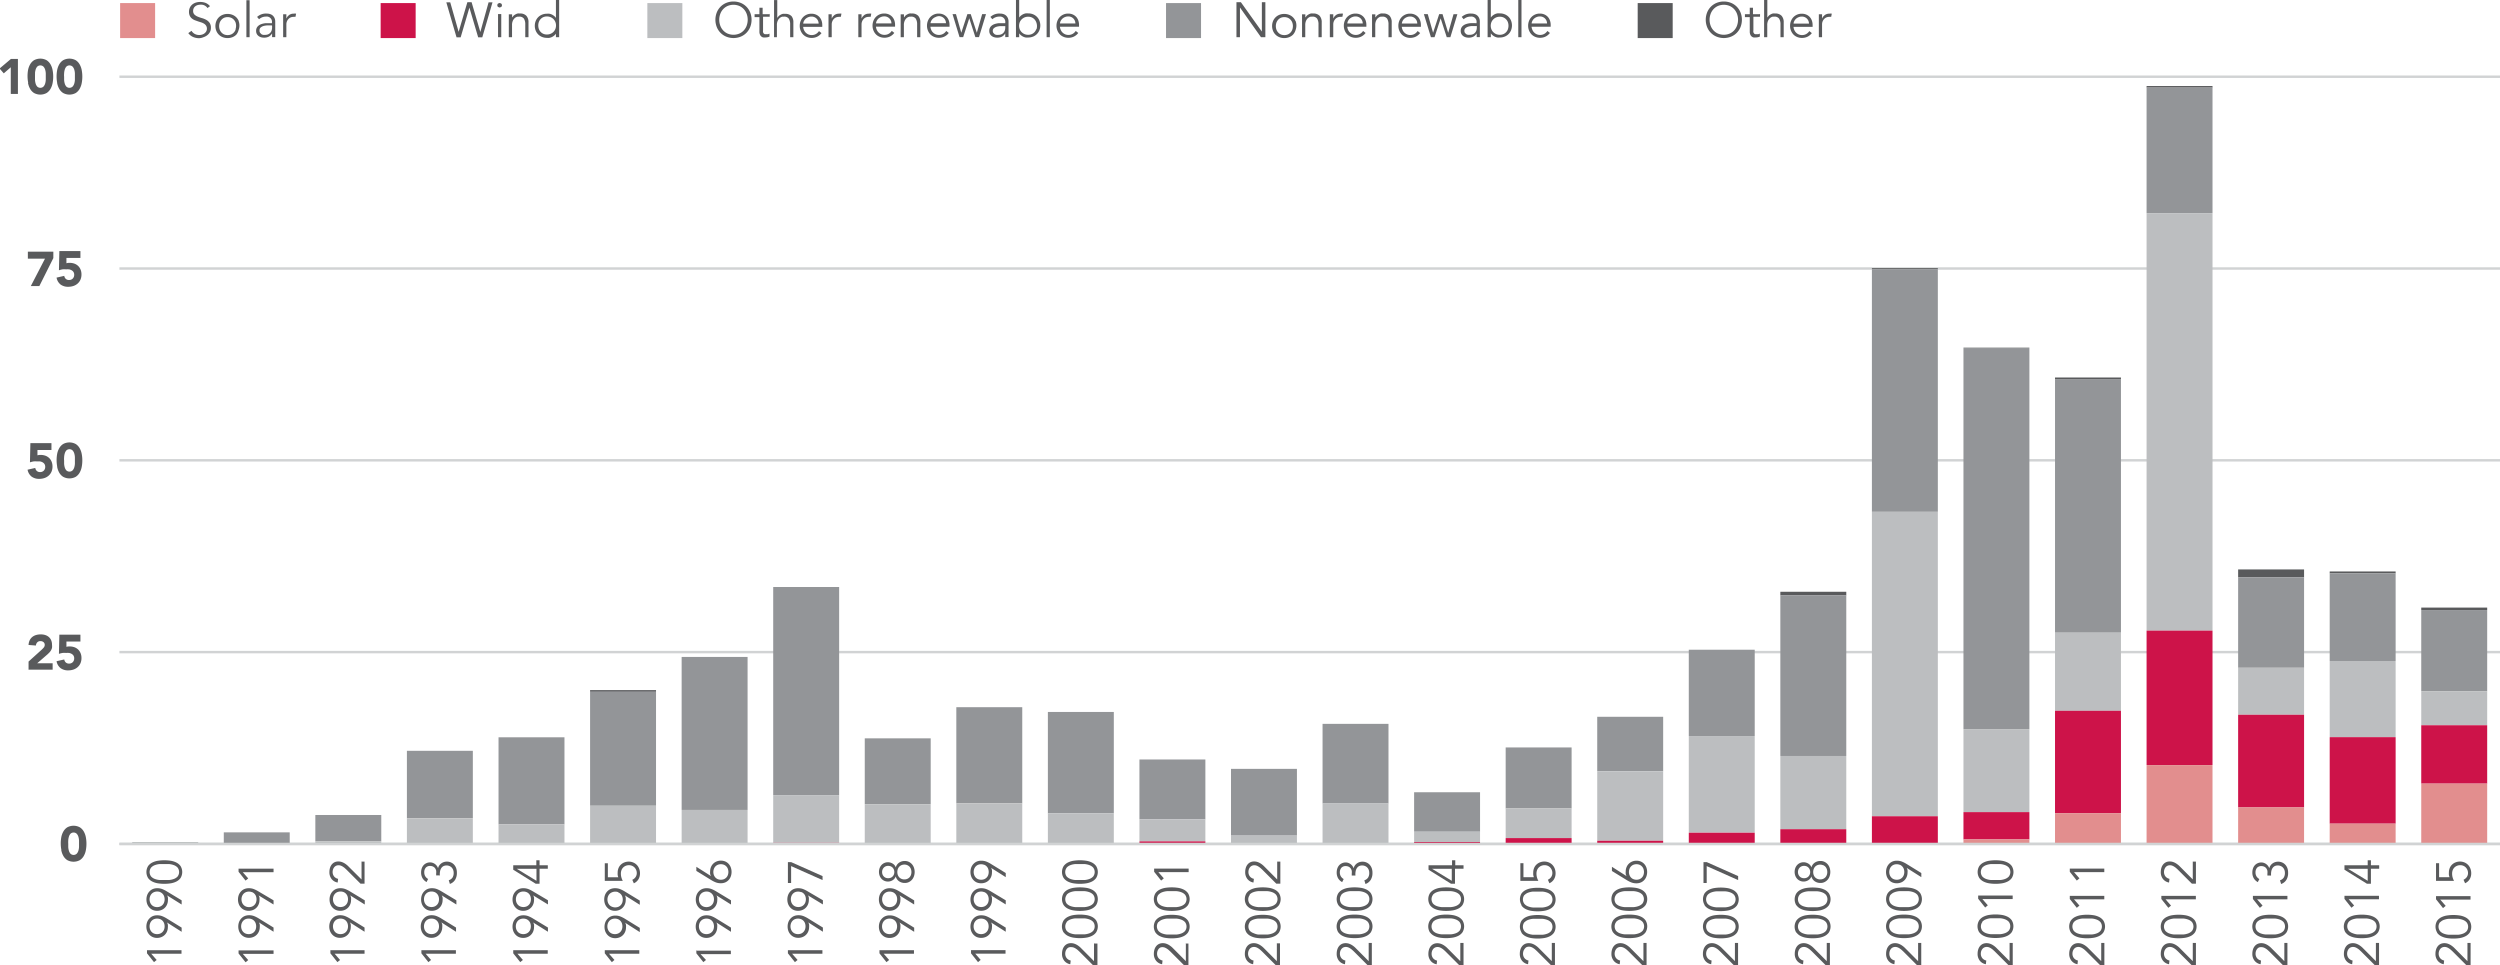 <svg id="Layer_1" data-name="Layer 1" xmlns="http://www.w3.org/2000/svg" viewBox="0 0 357.15 137.86"><title>figure17g new now 17j</title><line x1="17.06" y1="120.56" x2="357.15" y2="120.56" fill="none" stroke="#d1d3d4" stroke-miterlimit="10" stroke-width="0.35"/><line x1="17.06" y1="93.16" x2="357.15" y2="93.16" fill="none" stroke="#d1d3d4" stroke-miterlimit="10" stroke-width="0.35"/><line x1="17.06" y1="65.76" x2="357.15" y2="65.76" fill="none" stroke="#d1d3d4" stroke-miterlimit="10" stroke-width="0.35"/><line x1="17.06" y1="38.36" x2="357.15" y2="38.36" fill="none" stroke="#d1d3d4" stroke-miterlimit="10" stroke-width="0.35"/><line x1="17.06" y1="10.96" x2="357.15" y2="10.96" fill="none" stroke="#d1d3d4" stroke-miterlimit="10" stroke-width="0.35"/><path d="M211.81,314h0Z" transform="translate(-192.92 -193.69)" fill="#595a5c"/><path d="M224.89,312.6h0Z" transform="translate(-192.92 -193.69)" fill="#595a5c"/><path d="M238,310.12h0Z" transform="translate(-192.92 -193.69)" fill="#595a5c"/><path d="M251.05,300.95h0Z" transform="translate(-192.92 -193.69)" fill="#595a5c"/><path d="M264.13,299h0Z" transform="translate(-192.92 -193.69)" fill="#595a5c"/><rect x="84.3" y="98.59" width="9.42" height="0.24" fill="#595a5c"/><path d="M290.29,287.54h0Z" transform="translate(-192.92 -193.69)" fill="#595a5c"/><path d="M303.38,277.55h0Z" transform="translate(-192.92 -193.69)" fill="#595a5c"/><path d="M316.46,299.17h0Z" transform="translate(-192.92 -193.69)" fill="#595a5c"/><path d="M329.54,294.72h0Z" transform="translate(-192.92 -193.69)" fill="#595a5c"/><path d="M342.62,295.4h0Z" transform="translate(-192.92 -193.69)" fill="#595a5c"/><path d="M355.7,302.19h0Z" transform="translate(-192.92 -193.69)" fill="#595a5c"/><path d="M368.78,303.53h0Z" transform="translate(-192.92 -193.69)" fill="#595a5c"/><path d="M381.86,297.1h0Z" transform="translate(-192.92 -193.69)" fill="#595a5c"/><path d="M394.94,306.88h0Z" transform="translate(-192.92 -193.69)" fill="#595a5c"/><path d="M408,300.47h0Z" transform="translate(-192.92 -193.69)" fill="#595a5c"/><path d="M421.1,296.09h0Z" transform="translate(-192.92 -193.69)" fill="#595a5c"/><path d="M434.18,286.51h0Z" transform="translate(-192.92 -193.69)" fill="#595a5c"/><rect x="254.34" y="84.54" width="9.42" height="0.53" fill="#595a5c"/><rect x="267.42" y="38.31" width="9.42" height="0.13" fill="#595a5c"/><rect x="280.5" y="49.67" width="9.42" height="0.05" fill="#595a5c"/><rect x="293.58" y="53.93" width="9.42" height="0.22" fill="#595a5c"/><rect x="306.66" y="12.29" width="9.42" height="0.23" fill="#595a5c"/><rect x="319.74" y="81.35" width="9.42" height="1.14" fill="#595a5c"/><rect x="332.82" y="81.64" width="9.42" height="0.28" fill="#595a5c"/><rect x="345.9" y="86.8" width="9.42" height="0.35" fill="#595a5c"/><rect x="18.89" y="120.34" width="9.42" height="0.08" fill="#939598"/><rect x="31.97" y="118.91" width="9.42" height="1.65" fill="#939598"/><rect x="45.05" y="116.43" width="9.42" height="3.75" fill="#939598"/><rect x="58.13" y="107.26" width="9.42" height="9.65" fill="#939598"/><rect x="71.22" y="105.33" width="9.42" height="12.45" fill="#939598"/><rect x="84.3" y="98.83" width="9.42" height="16.28" fill="#939598"/><rect x="97.38" y="93.85" width="9.42" height="21.86" fill="#939598"/><rect x="110.46" y="83.86" width="9.42" height="29.73" fill="#939598"/><rect x="123.54" y="105.48" width="9.42" height="9.41" fill="#939598"/><rect x="136.62" y="101.03" width="9.42" height="13.74" fill="#939598"/><rect x="149.7" y="101.71" width="9.42" height="14.49" fill="#939598"/><rect x="162.78" y="108.5" width="9.42" height="8.55" fill="#939598"/><rect x="175.86" y="109.84" width="9.42" height="9.54" fill="#939598"/><rect x="188.94" y="103.41" width="9.42" height="11.38" fill="#939598"/><rect x="202.02" y="113.18" width="9.42" height="5.64" fill="#939598"/><rect x="215.1" y="106.78" width="9.42" height="8.71" fill="#939598"/><rect x="228.18" y="102.4" width="9.42" height="7.79" fill="#939598"/><rect x="241.26" y="92.82" width="9.42" height="12.33" fill="#939598"/><rect x="254.34" y="85.07" width="9.42" height="22.93" fill="#939598"/><rect x="267.42" y="38.45" width="9.42" height="34.67" fill="#939598"/><rect x="280.5" y="49.72" width="9.42" height="54.44" fill="#939598"/><rect x="293.58" y="54.15" width="9.42" height="36.24" fill="#939598"/><rect x="306.66" y="12.52" width="9.42" height="17.93" fill="#939598"/><rect x="319.74" y="82.49" width="9.42" height="12.91" fill="#939598"/><rect x="332.82" y="81.92" width="9.42" height="12.51" fill="#939598"/><rect x="345.9" y="87.15" width="9.42" height="11.59" fill="#939598"/><rect x="18.89" y="120.42" width="9.42" height="0.14" fill="#bcbec0"/><path d="M224.89,314.25h0Z" transform="translate(-192.92 -193.69)" fill="#bcbec0"/><rect x="45.05" y="120.18" width="9.42" height="0.38" fill="#bcbec0"/><rect x="58.13" y="116.91" width="9.42" height="3.65" fill="#bcbec0"/><rect x="71.22" y="117.78" width="9.42" height="2.78" fill="#bcbec0"/><rect x="84.3" y="115.11" width="9.42" height="5.4" fill="#bcbec0"/><rect x="97.38" y="115.71" width="9.42" height="4.83" fill="#bcbec0"/><rect x="110.46" y="113.59" width="9.42" height="6.82" fill="#bcbec0"/><rect x="123.54" y="114.89" width="9.42" height="5.61" fill="#bcbec0"/><rect x="136.62" y="114.77" width="9.42" height="5.79" fill="#bcbec0"/><rect x="149.7" y="116.2" width="9.42" height="4.35" fill="#bcbec0"/><rect x="162.78" y="117.05" width="9.42" height="3.15" fill="#bcbec0"/><rect x="175.86" y="119.38" width="9.42" height="1.15" fill="#bcbec0"/><rect x="188.94" y="114.79" width="9.42" height="5.75" fill="#bcbec0"/><rect x="202.02" y="118.83" width="9.42" height="1.46" fill="#bcbec0"/><rect x="215.1" y="115.48" width="9.42" height="4.25" fill="#bcbec0"/><rect x="228.18" y="110.19" width="9.42" height="9.92" fill="#bcbec0"/><rect x="241.26" y="105.15" width="9.42" height="13.8" fill="#bcbec0"/><rect x="254.34" y="108" width="9.42" height="10.46" fill="#bcbec0"/><rect x="267.42" y="73.12" width="9.42" height="43.49" fill="#bcbec0"/><rect x="280.5" y="104.16" width="9.42" height="11.86" fill="#bcbec0"/><rect x="293.58" y="90.39" width="9.42" height="11.15" fill="#bcbec0"/><rect x="306.66" y="30.45" width="9.42" height="59.64" fill="#bcbec0"/><rect x="319.74" y="95.4" width="9.42" height="6.71" fill="#bcbec0"/><rect x="332.82" y="94.43" width="9.42" height="10.87" fill="#bcbec0"/><rect x="345.9" y="98.74" width="9.42" height="4.87" fill="#bcbec0"/><path d="M211.81,314.25h0Z" transform="translate(-192.92 -193.69)" fill="#cd1349"/><path d="M224.89,314.25h0Z" transform="translate(-192.92 -193.69)" fill="#cd1349"/><path d="M238,314.25h0Z" transform="translate(-192.92 -193.69)" fill="#cd1349"/><path d="M251.05,314.25h0Z" transform="translate(-192.92 -193.69)" fill="#cd1349"/><path d="M264.13,314.25h0Z" transform="translate(-192.92 -193.69)" fill="#cd1349"/><rect x="84.3" y="120.51" width="9.42" height="0.05" fill="#cd1349"/><rect x="97.38" y="120.54" width="9.42" height="0.02" fill="#cd1349"/><rect x="110.46" y="120.41" width="9.42" height="0.15" fill="#cd1349"/><rect x="123.54" y="120.49" width="9.42" height="0.06" fill="#cd1349"/><path d="M329.54,314.25h0Z" transform="translate(-192.92 -193.69)" fill="#cd1349"/><path d="M342.62,314.25h0Z" transform="translate(-192.92 -193.69)" fill="#cd1349"/><rect x="162.78" y="120.2" width="9.42" height="0.35" fill="#cd1349"/><rect x="175.86" y="120.53" width="9.42" height="0.02" fill="#cd1349"/><rect x="188.94" y="120.53" width="9.42" height="0.02" fill="#cd1349"/><rect x="202.02" y="120.29" width="9.42" height="0.26" fill="#cd1349"/><rect x="215.1" y="119.73" width="9.42" height="0.82" fill="#cd1349"/><rect x="228.18" y="120.11" width="9.42" height="0.45" fill="#cd1349"/><rect x="241.26" y="118.96" width="9.42" height="1.6" fill="#cd1349"/><rect x="254.34" y="118.46" width="9.42" height="2.09" fill="#cd1349"/><rect x="267.42" y="116.61" width="9.42" height="3.92" fill="#cd1349"/><rect x="280.5" y="116.02" width="9.42" height="3.9" fill="#cd1349"/><rect x="293.58" y="101.54" width="9.42" height="14.65" fill="#cd1349"/><rect x="306.66" y="90.09" width="9.42" height="19.2" fill="#cd1349"/><rect x="319.74" y="102.11" width="9.42" height="13.24" fill="#cd1349"/><rect x="332.82" y="105.31" width="9.42" height="12.36" fill="#cd1349"/><rect x="345.9" y="103.61" width="9.42" height="8.34" fill="#cd1349"/><path d="M211.81,314.25h0Z" transform="translate(-192.92 -193.69)" fill="#e28e8e"/><path d="M224.89,314.25h0Z" transform="translate(-192.92 -193.69)" fill="#e28e8e"/><path d="M238,314.25h0Z" transform="translate(-192.92 -193.69)" fill="#e28e8e"/><path d="M251.05,314.25h0Z" transform="translate(-192.92 -193.69)" fill="#e28e8e"/><path d="M264.13,314.25h0Z" transform="translate(-192.92 -193.69)" fill="#e28e8e"/><path d="M277.21,314.25h0Z" transform="translate(-192.92 -193.69)" fill="#e28e8e"/><path d="M290.29,314.25h0Z" transform="translate(-192.92 -193.69)" fill="#e28e8e"/><path d="M303.38,314.25h0Z" transform="translate(-192.92 -193.69)" fill="#e28e8e"/><path d="M316.46,314.25h0Z" transform="translate(-192.92 -193.69)" fill="#e28e8e"/><path d="M329.54,314.25h0Z" transform="translate(-192.92 -193.69)" fill="#e28e8e"/><path d="M342.62,314.25h0Z" transform="translate(-192.92 -193.69)" fill="#e28e8e"/><path d="M355.7,314.25h0Z" transform="translate(-192.92 -193.69)" fill="#e28e8e"/><path d="M368.78,314.25h0Z" transform="translate(-192.92 -193.69)" fill="#e28e8e"/><rect x="188.94" y="120.55" width="9.42" height="0.01" fill="#e28e8e"/><path d="M394.94,314.25h0Z" transform="translate(-192.92 -193.69)" fill="#e28e8e"/><path d="M408,314.25h0Z" transform="translate(-192.92 -193.69)" fill="#e28e8e"/><path d="M421.1,314.25h0Z" transform="translate(-192.92 -193.69)" fill="#e28e8e"/><path d="M434.18,314.25h0Z" transform="translate(-192.92 -193.69)" fill="#e28e8e"/><rect x="254.34" y="120.55" width="9.42" height="0.01" fill="#e28e8e"/><rect x="267.42" y="120.52" width="9.42" height="0.03" fill="#e28e8e"/><rect x="280.5" y="119.92" width="9.42" height="0.64" fill="#e28e8e"/><rect x="293.58" y="116.18" width="9.42" height="4.37" fill="#e28e8e"/><rect x="306.66" y="109.3" width="9.42" height="11.26" fill="#e28e8e"/><rect x="319.74" y="115.34" width="9.42" height="5.21" fill="#e28e8e"/><rect x="332.82" y="117.67" width="9.42" height="2.89" fill="#e28e8e"/><rect x="345.9" y="111.95" width="9.42" height="8.6" fill="#e28e8e"/><path d="M540.93,317v2.53l2.57,0a2.53,2.53,0,0,1-.2-0.5,1.94,1.94,0,0,1-.07-0.53,1.39,1.39,0,0,1,.08-0.49,1.09,1.09,0,0,1,.24-0.38,1.13,1.13,0,0,1,.37-0.25,1.22,1.22,0,0,1,.48-0.09,1.09,1.09,0,0,1,.78.32,1.15,1.15,0,0,1,.23.35,1.1,1.1,0,0,1,.09.44,1,1,0,0,1-.17.58,1.14,1.14,0,0,1-.47.39l0.22,0.5a1.46,1.46,0,0,0,.66-0.58,1.63,1.63,0,0,0,.22-0.85,1.8,1.8,0,0,0-.12-0.66,1.59,1.59,0,0,0-.33-0.53,1.51,1.51,0,0,0-.51-0.35,1.66,1.66,0,0,0-.65-0.13,1.7,1.7,0,0,0-.63.12,1.53,1.53,0,0,0-.5.32,1.44,1.44,0,0,0-.33.49,1.64,1.64,0,0,0-.12.64,2,2,0,0,0,0,.34,1.66,1.66,0,0,0,.09.33l-1.49,0v-2h-0.46Zm0,4.71v0.45l1,1.26,0.38-.32-0.78-.89h4.33v-0.5h-5Zm0.16,5.24a1.66,1.66,0,0,0,.62.51,2.76,2.76,0,0,0,.83.25,5.92,5.92,0,0,0,1.73,0,2.76,2.76,0,0,0,.83-0.25,1.66,1.66,0,0,0,.62-0.51,1.63,1.63,0,0,0,0-1.72,1.67,1.67,0,0,0-.62-0.51,2.79,2.79,0,0,0-.83-0.25,6,6,0,0,0-1.73,0,2.79,2.79,0,0,0-.83.25,1.67,1.67,0,0,0-.62.51A1.63,1.63,0,0,0,541.09,326.91Zm0.43-1.5a1.37,1.37,0,0,1,.54-0.35,2.65,2.65,0,0,1,.69-0.15l0.66,0,0.66,0a2.65,2.65,0,0,1,.69.15,1.38,1.38,0,0,1,.54.35,1.05,1.05,0,0,1,0,1.28,1.36,1.36,0,0,1-.54.35,2.61,2.61,0,0,1-.69.15l-0.66,0-0.66,0a2.61,2.61,0,0,1-.69-0.15,1.36,1.36,0,0,1-.54-0.35A1.05,1.05,0,0,1,541.52,325.41Zm3.9,3V331l-1.55-1.56-0.37-.37a3.07,3.07,0,0,0-.4-0.32,2.13,2.13,0,0,0-.45-0.23,1.5,1.5,0,0,0-.52-0.09,1.23,1.23,0,0,0-.56.12,1.17,1.17,0,0,0-.4.33,1.43,1.43,0,0,0-.24.48,2,2,0,0,0-.08.57,1.54,1.54,0,0,0,.31,1,1.39,1.39,0,0,0,.87.51l0.06-.53a1,1,0,0,1-.57-0.34,1,1,0,0,1-.21-0.64,1.14,1.14,0,0,1,.06-0.37,1,1,0,0,1,.17-0.31,0.77,0.77,0,0,1,.27-0.21,0.87,0.87,0,0,1,.36-0.07,0.94,0.94,0,0,1,.32.06,1.42,1.42,0,0,1,.29.15,2.23,2.23,0,0,1,.27.2l0.24,0.22,2,2h0.58V328.4h-0.46Z" transform="translate(-192.92 -193.69)" fill="#595a5c"/><path d="M527.85,317.3v0.64l3.21,2h0.57v-2.14h1.18v-0.5h-1.18v-0.71h-0.46v0.71h-3.32Zm3.32,0.5v1.72l-2.81-1.71h2.81Zm-3.32,3.86v0.45l1,1.26,0.38-.32-0.78-.89h4.33v-0.5h-5Zm0.16,5.24a1.66,1.66,0,0,0,.62.51,2.76,2.76,0,0,0,.83.25,5.92,5.92,0,0,0,1.73,0,2.76,2.76,0,0,0,.83-0.25,1.66,1.66,0,0,0,.62-0.51,1.63,1.63,0,0,0,0-1.72,1.67,1.67,0,0,0-.62-0.51,2.79,2.79,0,0,0-.83-0.25,6,6,0,0,0-1.73,0,2.79,2.79,0,0,0-.83.25,1.67,1.67,0,0,0-.62.51A1.63,1.63,0,0,0,528,326.91Zm0.43-1.5a1.37,1.37,0,0,1,.54-0.35,2.65,2.65,0,0,1,.69-0.15l0.66,0,0.66,0a2.65,2.65,0,0,1,.69.15,1.38,1.38,0,0,1,.54.35,1.05,1.05,0,0,1,0,1.28,1.36,1.36,0,0,1-.54.35,2.61,2.61,0,0,1-.69.15l-0.66,0-0.66,0A2.61,2.61,0,0,1,529,327a1.36,1.36,0,0,1-.54-0.35A1.05,1.05,0,0,1,528.44,325.41Zm3.9,3V331l-1.55-1.56-0.37-.37a3.07,3.07,0,0,0-.4-0.32,2.13,2.13,0,0,0-.45-0.23,1.5,1.5,0,0,0-.52-0.09,1.23,1.23,0,0,0-.56.12,1.17,1.17,0,0,0-.4.33,1.43,1.43,0,0,0-.24.48,2,2,0,0,0-.08.57,1.54,1.54,0,0,0,.31,1,1.39,1.39,0,0,0,.87.51l0.06-.53a1,1,0,0,1-.57-0.34,1,1,0,0,1-.21-0.64,1.14,1.14,0,0,1,.06-0.37,1,1,0,0,1,.17-0.31,0.77,0.77,0,0,1,.27-0.21,0.87,0.87,0,0,1,.36-0.07,0.94,0.94,0,0,1,.32.06,1.42,1.42,0,0,1,.29.15,2.23,2.23,0,0,1,.27.2l0.24,0.22,2,2h0.58V328.4h-0.46Z" transform="translate(-192.92 -193.69)" fill="#595a5c"/><path d="M517.36,318.79v-0.22a2.08,2.08,0,0,1,.05-0.47,1.18,1.18,0,0,1,.17-0.4,0.87,0.87,0,0,1,.31-0.28,1.07,1.07,0,0,1,.87,0,0.91,0.91,0,0,1,.31.22,1,1,0,0,1,.2.33,1.13,1.13,0,0,1,.07.4,1.21,1.21,0,0,1-.17.7,1,1,0,0,1-.53.38l0.16,0.53a1.45,1.45,0,0,0,.76-0.61,1.85,1.85,0,0,0,.24-1,1.92,1.92,0,0,0-.09-0.61,1.52,1.52,0,0,0-.28-0.5,1.3,1.3,0,0,0-.45-0.34,1.41,1.41,0,0,0-.61-0.13,1.38,1.38,0,0,0-.44.07,1.34,1.34,0,0,0-.38.2,1.19,1.19,0,0,0-.28.3,1.07,1.07,0,0,0-.16.38v0a1.21,1.21,0,0,0-.16-0.32,1.27,1.27,0,0,0-.26-0.27,1.2,1.2,0,0,0-.33-0.18,1.12,1.12,0,0,0-.38-0.07,1.25,1.25,0,0,0-.55.12,1.19,1.19,0,0,0-.41.31,1.34,1.34,0,0,0-.25.46,1.77,1.77,0,0,0-.08.55,1.63,1.63,0,0,0,.19.8,1.49,1.49,0,0,0,.59.57l0.22-.44a1.1,1.1,0,0,1-.41-0.39,1.07,1.07,0,0,1-.14-0.55,1,1,0,0,1,.22-0.67,0.8,0.8,0,0,1,.62-0.24,0.93,0.93,0,0,1,.42.09,0.78,0.78,0,0,1,.28.23,1,1,0,0,1,.16.35,1.74,1.74,0,0,1,0,.42v0.26h0.46Zm-2.59,2.88v0.45l1,1.26,0.38-.32-0.78-.89h4.33v-0.5h-5Zm0.16,5.24a1.66,1.66,0,0,0,.62.51,2.76,2.76,0,0,0,.83.25,5.92,5.92,0,0,0,1.73,0,2.76,2.76,0,0,0,.83-0.25,1.66,1.66,0,0,0,.62-0.51,1.63,1.63,0,0,0,0-1.72,1.67,1.67,0,0,0-.62-0.51,2.79,2.79,0,0,0-.83-0.25,6,6,0,0,0-1.73,0,2.79,2.79,0,0,0-.83.25,1.67,1.67,0,0,0-.62.51A1.63,1.63,0,0,0,514.93,326.91Zm0.43-1.5a1.37,1.37,0,0,1,.54-0.35,2.65,2.65,0,0,1,.69-0.15l0.66,0,0.66,0a2.65,2.65,0,0,1,.69.15,1.38,1.38,0,0,1,.54.35,1.05,1.05,0,0,1,0,1.28,1.36,1.36,0,0,1-.54.35,2.61,2.61,0,0,1-.69.15l-0.66,0-0.66,0a2.61,2.61,0,0,1-.69-0.15,1.36,1.36,0,0,1-.54-0.35A1.05,1.05,0,0,1,515.36,325.41Zm3.9,3V331l-1.55-1.56-0.37-.37a3.07,3.07,0,0,0-.4-0.32,2.13,2.13,0,0,0-.45-0.23,1.5,1.5,0,0,0-.52-0.09,1.23,1.23,0,0,0-.56.12,1.17,1.17,0,0,0-.4.33,1.43,1.43,0,0,0-.24.48,2,2,0,0,0-.08.57,1.54,1.54,0,0,0,.31,1,1.39,1.39,0,0,0,.87.51l0.06-.53a1,1,0,0,1-.57-0.34,1,1,0,0,1-.21-0.64,1.14,1.14,0,0,1,.06-0.37,1,1,0,0,1,.17-0.31,0.77,0.77,0,0,1,.27-0.21A0.87,0.87,0,0,1,516,329a0.94,0.94,0,0,1,.32.06,1.42,1.42,0,0,1,.29.15,2.23,2.23,0,0,1,.27.2l0.24,0.22,2,2h0.58V328.4h-0.46Z" transform="translate(-192.92 -193.69)" fill="#595a5c"/><path d="M506.18,316.73v2.6l-1.55-1.56-0.37-.37a3.07,3.07,0,0,0-.4-0.32,2.13,2.13,0,0,0-.45-0.23,1.5,1.5,0,0,0-.52-0.09,1.23,1.23,0,0,0-.56.12,1.17,1.17,0,0,0-.4.33,1.43,1.43,0,0,0-.24.48,2,2,0,0,0-.08.57,1.54,1.54,0,0,0,.31,1,1.39,1.39,0,0,0,.87.51l0.06-.53a1,1,0,0,1-.57-0.34,1,1,0,0,1-.21-0.64,1.14,1.14,0,0,1,.06-0.37,1,1,0,0,1,.17-0.31,0.77,0.77,0,0,1,.27-0.21,0.87,0.87,0,0,1,.36-0.07,0.94,0.94,0,0,1,.32.06,1.42,1.42,0,0,1,.29.15,2.23,2.23,0,0,1,.27.2l0.24,0.22,2,2h0.58v-3.15h-0.46Zm-4.49,4.94v0.45l1,1.26,0.38-.32-0.78-.89h4.33v-0.5h-5Zm0.16,5.24a1.66,1.66,0,0,0,.62.51,2.76,2.76,0,0,0,.83.25,5.92,5.92,0,0,0,1.73,0,2.76,2.76,0,0,0,.83-0.25,1.66,1.66,0,0,0,.62-0.51,1.63,1.63,0,0,0,0-1.72,1.67,1.67,0,0,0-.62-0.51,2.79,2.79,0,0,0-.83-0.25,6,6,0,0,0-1.73,0,2.79,2.79,0,0,0-.83.25,1.67,1.67,0,0,0-.62.51A1.63,1.63,0,0,0,501.85,326.91Zm0.43-1.5a1.37,1.37,0,0,1,.54-0.35,2.65,2.65,0,0,1,.69-0.15l0.66,0,0.66,0a2.65,2.65,0,0,1,.69.15,1.38,1.38,0,0,1,.54.35,1.05,1.05,0,0,1,0,1.28,1.36,1.36,0,0,1-.54.35,2.61,2.61,0,0,1-.69.15l-0.66,0-0.66,0a2.61,2.61,0,0,1-.69-0.15,1.36,1.36,0,0,1-.54-0.35A1.05,1.05,0,0,1,502.28,325.41Zm3.9,3V331l-1.55-1.56-0.37-.37a3.07,3.07,0,0,0-.4-0.32,2.13,2.13,0,0,0-.45-0.23,1.5,1.5,0,0,0-.52-0.09,1.23,1.23,0,0,0-.56.12,1.17,1.17,0,0,0-.4.33,1.43,1.43,0,0,0-.24.48,2,2,0,0,0-.08.57,1.54,1.54,0,0,0,.31,1,1.39,1.39,0,0,0,.87.51l0.06-.53a1,1,0,0,1-.57-0.34,1,1,0,0,1-.21-0.64,1.14,1.14,0,0,1,.06-0.37,1,1,0,0,1,.17-0.31,0.77,0.77,0,0,1,.27-0.21,0.87,0.87,0,0,1,.36-0.07,0.94,0.94,0,0,1,.32.06,1.42,1.42,0,0,1,.29.15,2.23,2.23,0,0,1,.27.2l0.24,0.22,2,2h0.58V328.4h-0.46Z" transform="translate(-192.92 -193.69)" fill="#595a5c"/><path d="M488.61,317.78v0.45l1,1.26,0.38-.32-0.78-.89h4.33v-0.5h-5Zm0,3.89v0.45l1,1.26,0.38-.32-0.78-.89h4.33v-0.5h-5Zm0.16,5.24a1.66,1.66,0,0,0,.62.51,2.76,2.76,0,0,0,.83.25,5.92,5.92,0,0,0,1.73,0,2.76,2.76,0,0,0,.83-0.25,1.66,1.66,0,0,0,.62-0.51,1.63,1.63,0,0,0,0-1.72,1.67,1.67,0,0,0-.62-0.51,2.79,2.79,0,0,0-.83-0.25,6,6,0,0,0-1.73,0,2.79,2.79,0,0,0-.83.25,1.67,1.67,0,0,0-.62.51A1.63,1.63,0,0,0,488.77,326.91Zm0.43-1.5a1.37,1.37,0,0,1,.54-0.35,2.65,2.65,0,0,1,.69-0.15l0.66,0,0.66,0a2.65,2.65,0,0,1,.69.15,1.38,1.38,0,0,1,.54.35,1.05,1.05,0,0,1,0,1.28,1.36,1.36,0,0,1-.54.35,2.61,2.61,0,0,1-.69.15l-0.66,0-0.66,0a2.61,2.61,0,0,1-.69-0.15,1.36,1.36,0,0,1-.54-0.35A1.05,1.05,0,0,1,489.2,325.41Zm3.9,3V331l-1.55-1.56-0.37-.37a3.07,3.07,0,0,0-.4-0.32,2.13,2.13,0,0,0-.45-0.23,1.5,1.5,0,0,0-.52-0.09,1.23,1.23,0,0,0-.56.12,1.17,1.17,0,0,0-.4.33,1.43,1.43,0,0,0-.24.48,2,2,0,0,0-.08.57,1.54,1.54,0,0,0,.31,1,1.39,1.39,0,0,0,.87.51l0.06-.53a1,1,0,0,1-.57-0.34,1,1,0,0,1-.21-0.64,1.14,1.14,0,0,1,.06-0.37,1,1,0,0,1,.17-0.31,0.77,0.77,0,0,1,.27-0.21,0.87,0.87,0,0,1,.36-0.07,0.94,0.94,0,0,1,.32.06,1.42,1.42,0,0,1,.29.15,2.23,2.23,0,0,1,.27.2l0.24,0.22,2,2h0.58V328.4H493.1Z" transform="translate(-192.92 -193.69)" fill="#595a5c"/><path d="M475.69,319.13a1.66,1.66,0,0,0,.62.51,2.76,2.76,0,0,0,.83.25,5.92,5.92,0,0,0,1.73,0,2.76,2.76,0,0,0,.83-0.25,1.66,1.66,0,0,0,.62-0.51,1.63,1.63,0,0,0,0-1.72,1.67,1.67,0,0,0-.62-0.51,2.79,2.79,0,0,0-.83-0.25,6,6,0,0,0-1.73,0,2.79,2.79,0,0,0-.83.25,1.67,1.67,0,0,0-.62.51A1.63,1.63,0,0,0,475.69,319.13Zm0.43-1.5a1.37,1.37,0,0,1,.54-0.35,2.65,2.65,0,0,1,.69-0.15l0.66,0,0.66,0a2.65,2.65,0,0,1,.69.15,1.38,1.38,0,0,1,.54.35,1.05,1.05,0,0,1,0,1.28,1.36,1.36,0,0,1-.54.35,2.61,2.61,0,0,1-.69.15l-0.66,0-0.66,0a2.61,2.61,0,0,1-.69-0.15,1.36,1.36,0,0,1-.54-0.35A1.05,1.05,0,0,1,476.12,317.63Zm-0.6,4v0.45l1,1.26,0.38-.32-0.78-.89h4.33v-0.5h-5Zm0.16,5.24a1.66,1.66,0,0,0,.62.51,2.76,2.76,0,0,0,.83.25,5.92,5.92,0,0,0,1.73,0,2.76,2.76,0,0,0,.83-0.25,1.66,1.66,0,0,0,.62-0.51,1.63,1.63,0,0,0,0-1.72,1.67,1.67,0,0,0-.62-0.51,2.79,2.79,0,0,0-.83-0.25,6,6,0,0,0-1.73,0,2.79,2.79,0,0,0-.83.25,1.67,1.67,0,0,0-.62.51A1.63,1.63,0,0,0,475.69,326.91Zm0.43-1.5a1.37,1.37,0,0,1,.54-0.35,2.65,2.65,0,0,1,.69-0.15l0.66,0,0.66,0a2.65,2.65,0,0,1,.69.15,1.38,1.38,0,0,1,.54.35,1.05,1.05,0,0,1,0,1.28,1.36,1.36,0,0,1-.54.35,2.61,2.61,0,0,1-.69.15l-0.66,0-0.66,0a2.61,2.61,0,0,1-.69-0.15,1.36,1.36,0,0,1-.54-0.35A1.05,1.05,0,0,1,476.12,325.41Zm3.9,3V331l-1.55-1.56-0.37-.37a3.07,3.07,0,0,0-.4-0.32,2.13,2.13,0,0,0-.45-0.23,1.5,1.5,0,0,0-.52-0.09,1.23,1.23,0,0,0-.56.12,1.17,1.17,0,0,0-.4.33,1.43,1.43,0,0,0-.24.48,2,2,0,0,0-.08.57,1.54,1.54,0,0,0,.31,1,1.39,1.39,0,0,0,.87.51l0.06-.53a1,1,0,0,1-.57-0.34,1,1,0,0,1-.21-0.64,1.14,1.14,0,0,1,.06-0.37,1,1,0,0,1,.17-0.31,0.77,0.77,0,0,1,.27-0.21,0.87,0.87,0,0,1,.36-0.07,0.94,0.94,0,0,1,.32.06,1.42,1.42,0,0,1,.29.15,2.23,2.23,0,0,1,.27.2l0.24,0.22,2,2h0.58V328.4H480Z" transform="translate(-192.92 -193.69)" fill="#595a5c"/><path d="M467.4,319v-0.59l-2.18-1.34a4.17,4.17,0,0,0-.61-0.3,2,2,0,0,0-.72-0.12,1.56,1.56,0,0,0-.62.12,1.41,1.41,0,0,0-.48.34,1.53,1.53,0,0,0-.32.51,1.91,1.91,0,0,0,0,1.29,1.54,1.54,0,0,0,.32.51,1.41,1.41,0,0,0,.48.34,1.7,1.7,0,0,0,1.24,0,1.45,1.45,0,0,0,.8-0.8,1.54,1.54,0,0,0,.12-0.6,1.78,1.78,0,0,0,0-.37,0.85,0.85,0,0,0-.13-0.32h0Zm-3.07-1.77a1,1,0,0,1,.56.58,1.34,1.34,0,0,1,0,.9,1,1,0,0,1-.22.35,1,1,0,0,1-.34.23,1.2,1.2,0,0,1-.87,0,0.94,0.94,0,0,1-.34-0.23,1.07,1.07,0,0,1-.22-0.35,1.28,1.28,0,0,1,0-.9,1.07,1.07,0,0,1,.22-0.35,1,1,0,0,1,.34-0.23A1.22,1.22,0,0,1,464.33,317.24ZM462.61,323a1.66,1.66,0,0,0,.62.51,2.76,2.76,0,0,0,.83.25,5.92,5.92,0,0,0,1.73,0,2.76,2.76,0,0,0,.83-0.25,1.66,1.66,0,0,0,.62-0.51,1.63,1.63,0,0,0,0-1.72,1.67,1.67,0,0,0-.62-0.51,2.79,2.79,0,0,0-.83-0.25,6,6,0,0,0-1.73,0,2.79,2.79,0,0,0-.83.25,1.67,1.67,0,0,0-.62.51A1.63,1.63,0,0,0,462.61,323Zm0.43-1.5a1.37,1.37,0,0,1,.54-0.35,2.65,2.65,0,0,1,.69-0.15l0.66,0,0.66,0a2.65,2.65,0,0,1,.69.15,1.38,1.38,0,0,1,.54.35,1.05,1.05,0,0,1,0,1.28,1.36,1.36,0,0,1-.54.35,2.61,2.61,0,0,1-.69.15l-0.66,0-0.66,0a2.61,2.61,0,0,1-.69-0.15,1.36,1.36,0,0,1-.54-0.35A1.05,1.05,0,0,1,463,321.52Zm-0.43,5.39a1.66,1.66,0,0,0,.62.51,2.76,2.76,0,0,0,.83.25,5.92,5.92,0,0,0,1.73,0,2.76,2.76,0,0,0,.83-0.25,1.66,1.66,0,0,0,.62-0.51,1.63,1.63,0,0,0,0-1.72,1.67,1.67,0,0,0-.62-0.51,2.79,2.79,0,0,0-.83-0.25,6,6,0,0,0-1.73,0,2.79,2.79,0,0,0-.83.25,1.67,1.67,0,0,0-.62.51A1.63,1.63,0,0,0,462.61,326.91Zm0.43-1.5a1.37,1.37,0,0,1,.54-0.35,2.65,2.65,0,0,1,.69-0.15l0.66,0,0.66,0a2.65,2.65,0,0,1,.69.15,1.38,1.38,0,0,1,.54.35,1.05,1.05,0,0,1,0,1.28,1.36,1.36,0,0,1-.54.35,2.61,2.61,0,0,1-.69.15l-0.66,0-0.66,0a2.61,2.61,0,0,1-.69-0.15,1.36,1.36,0,0,1-.54-0.35A1.05,1.05,0,0,1,463,325.41Zm3.9,3V331l-1.55-1.56-0.37-.37a3.07,3.07,0,0,0-.4-0.32,2.13,2.13,0,0,0-.45-0.23,1.5,1.5,0,0,0-.52-0.09,1.23,1.23,0,0,0-.56.12,1.17,1.17,0,0,0-.4.33,1.43,1.43,0,0,0-.24.48,2,2,0,0,0-.08.57,1.54,1.54,0,0,0,.31,1,1.39,1.39,0,0,0,.87.51l0.06-.53a1,1,0,0,1-.57-0.34,1,1,0,0,1-.21-0.64,1.14,1.14,0,0,1,.06-0.37,1,1,0,0,1,.17-0.31,0.77,0.77,0,0,1,.27-0.21,0.87,0.87,0,0,1,.36-0.07,0.94,0.94,0,0,1,.32.06,1.42,1.42,0,0,1,.29.15,2.23,2.23,0,0,1,.27.2l0.24,0.22,2,2h0.58V328.4h-0.46Z" transform="translate(-192.92 -193.69)" fill="#595a5c"/><path d="M451.7,318.91a1.18,1.18,0,0,0,.46.67,1.4,1.4,0,0,0,.84.25,1.27,1.27,0,0,0,.58-0.13,1.42,1.42,0,0,0,.44-0.34,1.49,1.49,0,0,0,.28-0.5,1.87,1.87,0,0,0,0-1.2,1.48,1.48,0,0,0-.28-0.5,1.43,1.43,0,0,0-.44-0.34,1.28,1.28,0,0,0-.58-0.13,1.4,1.4,0,0,0-.84.25,1.18,1.18,0,0,0-.46.67h0a1,1,0,0,0-.16-0.3,1.11,1.11,0,0,0-.26-0.23,1.31,1.31,0,0,0-.32-0.15,1.2,1.2,0,0,0-.36-0.06,1.25,1.25,0,0,0-.54.11,1.23,1.23,0,0,0-.41.3,1.34,1.34,0,0,0-.26.44,1.6,1.6,0,0,0,0,1.06,1.35,1.35,0,0,0,.26.44,1.24,1.24,0,0,0,.41.3,1.26,1.26,0,0,0,.54.11,1.17,1.17,0,0,0,.36-0.06,1.3,1.3,0,0,0,.32-0.15,1.1,1.1,0,0,0,.26-0.24,1,1,0,0,0,.16-0.3h0ZM451,317.45a0.82,0.82,0,0,1,.28.19,0.88,0.88,0,0,1,.18.28,1,1,0,0,1,0,.7,0.87,0.87,0,0,1-.18.28,0.79,0.79,0,0,1-.28.19,1,1,0,0,1-.7,0,0.8,0.8,0,0,1-.28-0.19,0.87,0.87,0,0,1-.18-0.28,1,1,0,0,1,0-.7,0.88,0.88,0,0,1,.18-0.28,0.83,0.83,0,0,1,.28-0.19A1,1,0,0,1,451,317.45Zm2.36-.17a1,1,0,0,1,.32.21,1,1,0,0,1,.21.34,1.29,1.29,0,0,1,0,.88,1,1,0,0,1-.21.33,1,1,0,0,1-.32.21,1.09,1.09,0,0,1-.8,0,1,1,0,0,1-.32-0.21,1,1,0,0,1-.21-0.33,1.29,1.29,0,0,1,0-.88,1,1,0,0,1,.21-0.34,1,1,0,0,1,.32-0.21A1.09,1.09,0,0,1,453.33,317.28Zm-3.8,5.74a1.66,1.66,0,0,0,.62.51,2.76,2.76,0,0,0,.83.25,5.92,5.92,0,0,0,1.73,0,2.76,2.76,0,0,0,.83-0.25,1.66,1.66,0,0,0,.62-0.51,1.63,1.63,0,0,0,0-1.72,1.67,1.67,0,0,0-.62-0.51,2.79,2.79,0,0,0-.83-0.25,6,6,0,0,0-1.73,0,2.79,2.79,0,0,0-.83.25,1.67,1.67,0,0,0-.62.51A1.63,1.63,0,0,0,449.53,323Zm0.43-1.5a1.37,1.37,0,0,1,.54-0.35,2.65,2.65,0,0,1,.69-0.15l0.66,0,0.66,0a2.65,2.65,0,0,1,.69.15,1.38,1.38,0,0,1,.54.35,1.05,1.05,0,0,1,0,1.28,1.36,1.36,0,0,1-.54.35,2.61,2.61,0,0,1-.69.15l-0.66,0-0.66,0a2.61,2.61,0,0,1-.69-0.15,1.36,1.36,0,0,1-.54-0.35A1.05,1.05,0,0,1,450,321.52Zm-0.43,5.39a1.66,1.66,0,0,0,.62.51,2.76,2.76,0,0,0,.83.25,5.92,5.92,0,0,0,1.73,0,2.76,2.76,0,0,0,.83-0.25,1.66,1.66,0,0,0,.62-0.51,1.63,1.63,0,0,0,0-1.72,1.67,1.67,0,0,0-.62-0.51,2.79,2.79,0,0,0-.83-0.25,6,6,0,0,0-1.73,0,2.79,2.79,0,0,0-.83.25,1.67,1.67,0,0,0-.62.51A1.63,1.63,0,0,0,449.53,326.91Zm0.43-1.5a1.37,1.37,0,0,1,.54-0.35,2.65,2.65,0,0,1,.69-0.15l0.66,0,0.66,0a2.65,2.65,0,0,1,.69.15,1.38,1.38,0,0,1,.54.35,1.05,1.05,0,0,1,0,1.28,1.36,1.36,0,0,1-.54.35,2.61,2.61,0,0,1-.69.15l-0.66,0-0.66,0a2.61,2.61,0,0,1-.69-0.15,1.36,1.36,0,0,1-.54-0.35A1.05,1.05,0,0,1,450,325.41Zm3.9,3V331l-1.55-1.56-0.37-.37a3.07,3.07,0,0,0-.4-0.32,2.13,2.13,0,0,0-.45-0.23,1.5,1.5,0,0,0-.52-0.09,1.23,1.23,0,0,0-.56.12,1.17,1.17,0,0,0-.4.33,1.43,1.43,0,0,0-.24.48,2,2,0,0,0-.08.57,1.54,1.54,0,0,0,.31,1,1.39,1.39,0,0,0,.87.51l0.06-.53a1,1,0,0,1-.57-0.34,1,1,0,0,1-.21-0.64,1.14,1.14,0,0,1,.06-0.37,1,1,0,0,1,.17-0.31,0.77,0.77,0,0,1,.27-0.21,0.87,0.87,0,0,1,.36-0.07,0.94,0.94,0,0,1,.32.06,1.42,1.42,0,0,1,.29.15,2.23,2.23,0,0,1,.27.2l0.24,0.22,2,2h0.58V328.4h-0.46Z" transform="translate(-192.92 -193.69)" fill="#595a5c"/><path d="M436.28,316.9v2.94h0.46v-2.42l4.49,2v-0.57l-4.49-2h-0.46Zm0.16,6.13a1.66,1.66,0,0,0,.62.51,2.76,2.76,0,0,0,.83.25,5.92,5.92,0,0,0,1.73,0,2.76,2.76,0,0,0,.83-0.25,1.66,1.66,0,0,0,.62-0.51,1.63,1.63,0,0,0,0-1.72,1.67,1.67,0,0,0-.62-0.51,2.79,2.79,0,0,0-.83-0.25,6,6,0,0,0-1.73,0,2.79,2.79,0,0,0-.83.25,1.67,1.67,0,0,0-.62.51A1.63,1.63,0,0,0,436.45,323Zm0.43-1.5a1.37,1.37,0,0,1,.54-0.35,2.65,2.65,0,0,1,.69-0.15l0.66,0,0.66,0a2.65,2.65,0,0,1,.69.15,1.38,1.38,0,0,1,.54.35,1.05,1.05,0,0,1,0,1.28,1.36,1.36,0,0,1-.54.35,2.61,2.61,0,0,1-.69.15l-0.66,0-0.66,0a2.61,2.61,0,0,1-.69-0.15,1.36,1.36,0,0,1-.54-0.35A1.05,1.05,0,0,1,436.88,321.52Zm-0.43,5.39a1.66,1.66,0,0,0,.62.51,2.76,2.76,0,0,0,.83.25,5.92,5.92,0,0,0,1.73,0,2.76,2.76,0,0,0,.83-0.25,1.66,1.66,0,0,0,.62-0.51,1.63,1.63,0,0,0,0-1.72,1.67,1.67,0,0,0-.62-0.51,2.79,2.79,0,0,0-.83-0.25,6,6,0,0,0-1.73,0,2.79,2.79,0,0,0-.83.25,1.67,1.67,0,0,0-.62.51A1.63,1.63,0,0,0,436.45,326.91Zm0.43-1.5a1.37,1.37,0,0,1,.54-0.35,2.65,2.65,0,0,1,.69-0.15l0.66,0,0.66,0a2.65,2.65,0,0,1,.69.15,1.38,1.38,0,0,1,.54.35,1.05,1.05,0,0,1,0,1.28,1.36,1.36,0,0,1-.54.35,2.61,2.61,0,0,1-.69.15l-0.66,0-0.66,0a2.61,2.61,0,0,1-.69-0.15,1.36,1.36,0,0,1-.54-0.35A1.05,1.05,0,0,1,436.88,325.41Zm3.9,3V331l-1.55-1.56-0.37-.37a3.07,3.07,0,0,0-.4-0.32,2.13,2.13,0,0,0-.45-0.23,1.5,1.5,0,0,0-.52-0.09,1.23,1.23,0,0,0-.56.12,1.17,1.17,0,0,0-.4.33,1.43,1.43,0,0,0-.24.48,2,2,0,0,0-.08.57,1.54,1.54,0,0,0,.31,1,1.39,1.39,0,0,0,.87.51l0.06-.53a1,1,0,0,1-.57-0.34,1,1,0,0,1-.21-0.64,1.14,1.14,0,0,1,.06-0.37,1,1,0,0,1,.17-0.31,0.77,0.77,0,0,1,.27-0.21,0.87,0.87,0,0,1,.36-0.07,0.94,0.94,0,0,1,.32.06,1.42,1.42,0,0,1,.29.15,2.23,2.23,0,0,1,.27.2l0.24,0.22,2,2h0.58V328.4h-0.46Z" transform="translate(-192.92 -193.69)" fill="#595a5c"/><path d="M423.2,317.52v0.6l2.18,1.34a4.07,4.07,0,0,0,.61.3,1.94,1.94,0,0,0,.72.12,1.58,1.58,0,0,0,.62-0.12,1.41,1.41,0,0,0,.48-0.34,1.55,1.55,0,0,0,.31-0.51,1.91,1.91,0,0,0,0-1.29,1.54,1.54,0,0,0-.31-0.51,1.41,1.41,0,0,0-.48-0.34,1.56,1.56,0,0,0-.62-0.12,1.6,1.6,0,0,0-.62.12,1.45,1.45,0,0,0-.8.8,1.54,1.54,0,0,0-.12.6,1.8,1.8,0,0,0,0,.37,0.85,0.85,0,0,0,.13.32h0Zm3.07,1.77a1,1,0,0,1-.34-0.23,1.07,1.07,0,0,1-.22-0.35,1.28,1.28,0,0,1,0-.9,1.07,1.07,0,0,1,.22-0.35,1,1,0,0,1,.34-0.23,1.22,1.22,0,0,1,.87,0,1,1,0,0,1,.56.58,1.34,1.34,0,0,1,0,.9,1,1,0,0,1-.22.35,1,1,0,0,1-.34.23A1.2,1.2,0,0,1,426.28,319.29ZM423.37,323a1.66,1.66,0,0,0,.62.51,2.76,2.76,0,0,0,.83.25,5.92,5.92,0,0,0,1.73,0,2.76,2.76,0,0,0,.83-0.25A1.66,1.66,0,0,0,428,323a1.63,1.63,0,0,0,0-1.72,1.67,1.67,0,0,0-.62-0.51,2.79,2.79,0,0,0-.83-0.25,6,6,0,0,0-1.73,0,2.79,2.79,0,0,0-.83.25,1.67,1.67,0,0,0-.62.51A1.63,1.63,0,0,0,423.37,323Zm0.43-1.5a1.37,1.37,0,0,1,.54-0.35A2.65,2.65,0,0,1,425,321l0.66,0,0.66,0a2.65,2.65,0,0,1,.69.15,1.38,1.38,0,0,1,.54.35,1.05,1.05,0,0,1,0,1.28,1.36,1.36,0,0,1-.54.35,2.61,2.61,0,0,1-.69.15l-0.66,0-0.66,0a2.61,2.61,0,0,1-.69-0.15,1.36,1.36,0,0,1-.54-0.35A1.05,1.05,0,0,1,423.8,321.52Zm-0.43,5.39a1.66,1.66,0,0,0,.62.51,2.76,2.76,0,0,0,.83.25,5.92,5.92,0,0,0,1.73,0,2.76,2.76,0,0,0,.83-0.25,1.66,1.66,0,0,0,.62-0.51,1.63,1.63,0,0,0,0-1.72,1.67,1.67,0,0,0-.62-0.51,2.79,2.79,0,0,0-.83-0.25,6,6,0,0,0-1.73,0,2.79,2.79,0,0,0-.83.25,1.67,1.67,0,0,0-.62.51A1.63,1.63,0,0,0,423.37,326.91Zm0.43-1.5a1.37,1.37,0,0,1,.54-0.35,2.65,2.65,0,0,1,.69-0.15l0.66,0,0.66,0a2.65,2.65,0,0,1,.69.15,1.38,1.38,0,0,1,.54.35,1.05,1.05,0,0,1,0,1.28,1.36,1.36,0,0,1-.54.35,2.61,2.61,0,0,1-.69.15l-0.66,0-0.66,0a2.61,2.61,0,0,1-.69-0.15,1.36,1.36,0,0,1-.54-0.35A1.05,1.05,0,0,1,423.8,325.41Zm3.9,3V331l-1.55-1.56-0.37-.37a3.07,3.07,0,0,0-.4-0.32,2.13,2.13,0,0,0-.45-0.23,1.5,1.5,0,0,0-.52-0.09,1.23,1.23,0,0,0-.56.12,1.17,1.17,0,0,0-.4.33,1.43,1.43,0,0,0-.24.48,2,2,0,0,0-.08.57,1.54,1.54,0,0,0,.31,1,1.39,1.39,0,0,0,.87.51l0.06-.53a1,1,0,0,1-.57-0.34,1,1,0,0,1-.21-0.64,1.14,1.14,0,0,1,.06-0.37,1,1,0,0,1,.17-0.31,0.77,0.77,0,0,1,.27-0.21,0.87,0.87,0,0,1,.36-0.07,0.94,0.94,0,0,1,.32.06,1.42,1.42,0,0,1,.29.15,2.23,2.23,0,0,1,.27.2l0.24,0.22,2,2h0.58V328.4H427.7Z" transform="translate(-192.92 -193.69)" fill="#595a5c"/><path d="M410.12,317v2.53l2.57,0a2.53,2.53,0,0,1-.2-0.5,1.94,1.94,0,0,1-.07-0.53,1.39,1.39,0,0,1,.08-0.49,1.09,1.09,0,0,1,.24-0.38,1.13,1.13,0,0,1,.37-0.25,1.22,1.22,0,0,1,.48-0.09,1.09,1.09,0,0,1,.78.32,1.15,1.15,0,0,1,.23.35,1.1,1.1,0,0,1,.09.44,1,1,0,0,1-.17.58,1.14,1.14,0,0,1-.47.39l0.22,0.5a1.46,1.46,0,0,0,.66-0.58,1.63,1.63,0,0,0,.22-0.85,1.8,1.8,0,0,0-.12-0.66,1.59,1.59,0,0,0-.33-0.53,1.51,1.51,0,0,0-.51-0.35,1.66,1.66,0,0,0-.65-0.13,1.7,1.7,0,0,0-.63.12,1.53,1.53,0,0,0-.5.32,1.44,1.44,0,0,0-.33.49,1.64,1.64,0,0,0-.12.64,2,2,0,0,0,0,.34,1.66,1.66,0,0,0,.09.33l-1.49,0v-2h-0.46Zm0.16,6.06a1.66,1.66,0,0,0,.62.51,2.76,2.76,0,0,0,.83.25,5.92,5.92,0,0,0,1.73,0,2.76,2.76,0,0,0,.83-0.25,1.66,1.66,0,0,0,.62-0.51,1.63,1.63,0,0,0,0-1.72,1.67,1.67,0,0,0-.62-0.51,2.79,2.79,0,0,0-.83-0.25,6,6,0,0,0-1.73,0,2.79,2.79,0,0,0-.83.25,1.67,1.67,0,0,0-.62.51A1.63,1.63,0,0,0,410.29,323Zm0.43-1.5a1.37,1.37,0,0,1,.54-0.35,2.65,2.65,0,0,1,.69-0.15l0.66,0,0.66,0a2.65,2.65,0,0,1,.69.15,1.38,1.38,0,0,1,.54.35,1.05,1.05,0,0,1,0,1.28,1.36,1.36,0,0,1-.54.35,2.61,2.61,0,0,1-.69.15l-0.66,0-0.66,0a2.61,2.61,0,0,1-.69-0.15,1.36,1.36,0,0,1-.54-0.35A1.05,1.05,0,0,1,410.72,321.52Zm-0.43,5.39a1.66,1.66,0,0,0,.62.51,2.76,2.76,0,0,0,.83.25,5.92,5.92,0,0,0,1.73,0,2.76,2.76,0,0,0,.83-0.25,1.66,1.66,0,0,0,.62-0.51,1.63,1.63,0,0,0,0-1.72,1.67,1.67,0,0,0-.62-0.51,2.79,2.79,0,0,0-.83-0.25,6,6,0,0,0-1.73,0,2.79,2.79,0,0,0-.83.25,1.67,1.67,0,0,0-.62.51A1.63,1.63,0,0,0,410.29,326.91Zm0.43-1.5a1.37,1.37,0,0,1,.54-0.35,2.65,2.65,0,0,1,.69-0.15l0.66,0,0.66,0a2.65,2.65,0,0,1,.69.15,1.38,1.38,0,0,1,.54.35,1.05,1.05,0,0,1,0,1.28,1.36,1.36,0,0,1-.54.35,2.61,2.61,0,0,1-.69.15l-0.66,0-0.66,0a2.61,2.61,0,0,1-.69-0.15,1.36,1.36,0,0,1-.54-0.35A1.05,1.05,0,0,1,410.72,325.41Zm3.9,3V331l-1.55-1.56-0.37-.37a3.07,3.07,0,0,0-.4-0.32,2.13,2.13,0,0,0-.45-0.23,1.5,1.5,0,0,0-.52-0.09,1.23,1.23,0,0,0-.56.12,1.17,1.17,0,0,0-.4.33,1.43,1.43,0,0,0-.24.48,2,2,0,0,0-.08.57,1.54,1.54,0,0,0,.31,1,1.39,1.39,0,0,0,.87.51l0.06-.53a1,1,0,0,1-.57-0.34,1,1,0,0,1-.21-0.64,1.14,1.14,0,0,1,.06-0.37,1,1,0,0,1,.17-0.31A0.77,0.77,0,0,1,411,329a0.87,0.87,0,0,1,.36-0.07,0.94,0.94,0,0,1,.32.06,1.42,1.42,0,0,1,.29.15,2.23,2.23,0,0,1,.27.2l0.24,0.22,2,2h0.58V328.4h-0.46Z" transform="translate(-192.92 -193.69)" fill="#595a5c"/><path d="M397,317.3v0.64l3.21,2h0.57v-2.14H402v-0.5h-1.18v-0.71h-0.46v0.71H397Zm3.32,0.5v1.72l-2.81-1.71h2.81ZM397.21,323a1.66,1.66,0,0,0,.62.51,2.76,2.76,0,0,0,.83.25,5.92,5.92,0,0,0,1.73,0,2.76,2.76,0,0,0,.83-0.25,1.66,1.66,0,0,0,.62-0.51,1.63,1.63,0,0,0,0-1.72,1.67,1.67,0,0,0-.62-0.51,2.79,2.79,0,0,0-.83-0.25,6,6,0,0,0-1.73,0,2.79,2.79,0,0,0-.83.25,1.67,1.67,0,0,0-.62.51A1.63,1.63,0,0,0,397.21,323Zm0.43-1.5a1.37,1.37,0,0,1,.54-0.35,2.65,2.65,0,0,1,.69-0.15l0.66,0,0.66,0a2.65,2.65,0,0,1,.69.15,1.38,1.38,0,0,1,.54.35,1.05,1.05,0,0,1,0,1.28,1.36,1.36,0,0,1-.54.35,2.61,2.61,0,0,1-.69.15l-0.66,0-0.66,0a2.61,2.61,0,0,1-.69-0.15,1.36,1.36,0,0,1-.54-0.35A1.05,1.05,0,0,1,397.64,321.52Zm-0.43,5.39a1.66,1.66,0,0,0,.62.51,2.76,2.76,0,0,0,.83.25,5.92,5.92,0,0,0,1.73,0,2.76,2.76,0,0,0,.83-0.25,1.66,1.66,0,0,0,.62-0.51,1.63,1.63,0,0,0,0-1.72,1.67,1.67,0,0,0-.62-0.51,2.79,2.79,0,0,0-.83-0.25,6,6,0,0,0-1.73,0,2.79,2.79,0,0,0-.83.25,1.67,1.67,0,0,0-.62.51A1.63,1.63,0,0,0,397.21,326.91Zm0.43-1.5a1.37,1.37,0,0,1,.54-0.35,2.65,2.65,0,0,1,.69-0.15l0.66,0,0.66,0a2.65,2.65,0,0,1,.69.15,1.38,1.38,0,0,1,.54.35,1.05,1.05,0,0,1,0,1.28,1.36,1.36,0,0,1-.54.35,2.61,2.61,0,0,1-.69.15l-0.66,0-0.66,0a2.61,2.61,0,0,1-.69-0.15,1.36,1.36,0,0,1-.54-0.35A1.05,1.05,0,0,1,397.64,325.41Zm3.9,3V331L400,329.45l-0.37-.37a3.07,3.07,0,0,0-.4-0.32,2.13,2.13,0,0,0-.45-0.23,1.5,1.5,0,0,0-.52-0.09,1.23,1.23,0,0,0-.56.12,1.17,1.17,0,0,0-.4.33,1.43,1.43,0,0,0-.24.48,2,2,0,0,0-.08.57,1.54,1.54,0,0,0,.31,1,1.39,1.39,0,0,0,.87.51l0.06-.53a1,1,0,0,1-.57-0.34,1,1,0,0,1-.21-0.64,1.14,1.14,0,0,1,.06-0.37,1,1,0,0,1,.17-0.31,0.77,0.77,0,0,1,.27-0.21,0.87,0.87,0,0,1,.36-0.07,0.94,0.94,0,0,1,.32.06,1.42,1.42,0,0,1,.29.15,2.23,2.23,0,0,1,.27.2l0.24,0.22,2,2H402V328.4h-0.46Z" transform="translate(-192.92 -193.69)" fill="#595a5c"/><path d="M386.55,318.79v-0.22a2.08,2.08,0,0,1,.05-0.47,1.18,1.18,0,0,1,.17-0.4,0.87,0.87,0,0,1,.31-0.28,1.07,1.07,0,0,1,.87,0,0.91,0.91,0,0,1,.31.22,1,1,0,0,1,.2.33,1.13,1.13,0,0,1,.07.4,1.21,1.21,0,0,1-.17.7,1,1,0,0,1-.53.38l0.16,0.53a1.45,1.45,0,0,0,.76-0.61,1.85,1.85,0,0,0,.24-1,1.92,1.92,0,0,0-.09-0.61,1.52,1.52,0,0,0-.28-0.5,1.3,1.3,0,0,0-.45-0.34,1.41,1.41,0,0,0-.61-0.13,1.38,1.38,0,0,0-.44.07,1.34,1.34,0,0,0-.38.2,1.19,1.19,0,0,0-.28.3,1.07,1.07,0,0,0-.16.38v0a1.21,1.21,0,0,0-.16-0.32,1.27,1.27,0,0,0-.26-0.27,1.2,1.2,0,0,0-.33-0.18,1.12,1.12,0,0,0-.38-0.07,1.25,1.25,0,0,0-.55.12,1.19,1.19,0,0,0-.41.31,1.34,1.34,0,0,0-.25.46,1.77,1.77,0,0,0-.08.55,1.63,1.63,0,0,0,.19.8,1.49,1.49,0,0,0,.59.57l0.22-.44a1.1,1.1,0,0,1-.41-0.39,1.07,1.07,0,0,1-.14-0.55,1,1,0,0,1,.22-0.67,0.8,0.8,0,0,1,.62-0.24,0.93,0.93,0,0,1,.42.09,0.78,0.78,0,0,1,.28.23,1,1,0,0,1,.16.35,1.74,1.74,0,0,1,0,.42v0.26h0.46ZM384.12,323a1.66,1.66,0,0,0,.62.51,2.76,2.76,0,0,0,.83.25,5.92,5.92,0,0,0,1.73,0,2.76,2.76,0,0,0,.83-0.25,1.66,1.66,0,0,0,.62-0.51,1.63,1.63,0,0,0,0-1.72,1.67,1.67,0,0,0-.62-0.51,2.79,2.79,0,0,0-.83-0.25,6,6,0,0,0-1.73,0,2.79,2.79,0,0,0-.83.25,1.67,1.67,0,0,0-.62.51A1.63,1.63,0,0,0,384.12,323Zm0.43-1.5a1.37,1.37,0,0,1,.54-0.35,2.65,2.65,0,0,1,.69-0.15l0.66,0,0.66,0a2.65,2.65,0,0,1,.69.15,1.38,1.38,0,0,1,.54.35,1.05,1.05,0,0,1,0,1.28,1.36,1.36,0,0,1-.54.35,2.61,2.61,0,0,1-.69.15l-0.66,0-0.66,0a2.61,2.61,0,0,1-.69-0.15,1.36,1.36,0,0,1-.54-0.35A1.05,1.05,0,0,1,384.56,321.52Zm-0.43,5.39a1.66,1.66,0,0,0,.62.51,2.76,2.76,0,0,0,.83.25,5.92,5.92,0,0,0,1.73,0,2.76,2.76,0,0,0,.83-0.25,1.66,1.66,0,0,0,.62-0.51,1.63,1.63,0,0,0,0-1.72,1.67,1.67,0,0,0-.62-0.51,2.79,2.79,0,0,0-.83-0.25,6,6,0,0,0-1.73,0,2.79,2.79,0,0,0-.83.25,1.67,1.67,0,0,0-.62.51A1.63,1.63,0,0,0,384.12,326.91Zm0.43-1.5a1.37,1.37,0,0,1,.54-0.35,2.65,2.65,0,0,1,.69-0.15l0.66,0,0.66,0a2.65,2.65,0,0,1,.69.15,1.38,1.38,0,0,1,.54.35,1.05,1.05,0,0,1,0,1.28,1.36,1.36,0,0,1-.54.35,2.61,2.61,0,0,1-.69.15l-0.66,0-0.66,0a2.61,2.61,0,0,1-.69-0.15,1.36,1.36,0,0,1-.54-0.35A1.05,1.05,0,0,1,384.56,325.41Zm3.9,3V331l-1.55-1.56-0.37-.37a3.07,3.07,0,0,0-.4-0.32,2.13,2.13,0,0,0-.45-0.23,1.5,1.5,0,0,0-.52-0.09,1.23,1.23,0,0,0-.56.12,1.17,1.17,0,0,0-.4.33,1.43,1.43,0,0,0-.24.48,2,2,0,0,0-.08.57,1.54,1.54,0,0,0,.31,1,1.39,1.39,0,0,0,.87.51l0.06-.53a1,1,0,0,1-.57-0.34,1,1,0,0,1-.21-0.64,1.14,1.14,0,0,1,.06-0.37,1,1,0,0,1,.17-0.31,0.77,0.77,0,0,1,.27-0.21,0.87,0.87,0,0,1,.36-0.07,0.94,0.94,0,0,1,.32.06,1.42,1.42,0,0,1,.29.15,2.23,2.23,0,0,1,.27.2l0.24,0.22,2,2h0.58V328.4h-0.46Z" transform="translate(-192.92 -193.69)" fill="#595a5c"/><path d="M375.38,316.73v2.6l-1.55-1.56-0.37-.37a3.07,3.07,0,0,0-.4-0.32,2.13,2.13,0,0,0-.45-0.23,1.5,1.5,0,0,0-.52-0.09,1.23,1.23,0,0,0-.56.12,1.17,1.17,0,0,0-.4.33,1.43,1.43,0,0,0-.24.48,2,2,0,0,0-.08.57,1.54,1.54,0,0,0,.31,1,1.39,1.39,0,0,0,.87.51l0.06-.53a1,1,0,0,1-.57-0.34,1,1,0,0,1-.21-0.64,1.14,1.14,0,0,1,.06-0.37,1,1,0,0,1,.17-0.31,0.77,0.77,0,0,1,.27-0.21,0.87,0.87,0,0,1,.36-0.07,0.94,0.94,0,0,1,.32.06,1.42,1.42,0,0,1,.29.15,2.23,2.23,0,0,1,.27.2l0.24,0.22,2,2h0.58v-3.15h-0.46ZM371,323a1.66,1.66,0,0,0,.62.51,2.76,2.76,0,0,0,.83.25,5.92,5.92,0,0,0,1.73,0,2.76,2.76,0,0,0,.83-0.25,1.66,1.66,0,0,0,.62-0.51,1.63,1.63,0,0,0,0-1.72,1.67,1.67,0,0,0-.62-0.51,2.79,2.79,0,0,0-.83-0.25,6,6,0,0,0-1.73,0,2.79,2.79,0,0,0-.83.25,1.67,1.67,0,0,0-.62.51A1.63,1.63,0,0,0,371,323Zm0.43-1.5a1.37,1.37,0,0,1,.54-0.35,2.65,2.65,0,0,1,.69-0.15l0.66,0,0.66,0a2.65,2.65,0,0,1,.69.15,1.38,1.38,0,0,1,.54.35,1.05,1.05,0,0,1,0,1.28,1.36,1.36,0,0,1-.54.35,2.61,2.61,0,0,1-.69.15l-0.66,0-0.66,0a2.61,2.61,0,0,1-.69-0.15,1.36,1.36,0,0,1-.54-0.35A1.05,1.05,0,0,1,371.48,321.52ZM371,326.92a1.66,1.66,0,0,0,.62.51,2.76,2.76,0,0,0,.83.25,5.92,5.92,0,0,0,1.73,0,2.76,2.76,0,0,0,.83-0.25,1.66,1.66,0,0,0,.62-0.51,1.63,1.63,0,0,0,0-1.72,1.67,1.67,0,0,0-.62-0.51,2.79,2.79,0,0,0-.83-0.25,6,6,0,0,0-1.73,0,2.79,2.79,0,0,0-.83.25,1.67,1.67,0,0,0-.62.51A1.63,1.63,0,0,0,371,326.92Zm0.43-1.5a1.37,1.37,0,0,1,.54-0.35,2.65,2.65,0,0,1,.69-0.15l0.66,0,0.66,0a2.65,2.65,0,0,1,.69.15,1.38,1.38,0,0,1,.54.35,1.05,1.05,0,0,1,0,1.28,1.36,1.36,0,0,1-.54.35,2.61,2.61,0,0,1-.69.15l-0.66,0-0.66,0A2.61,2.61,0,0,1,372,327a1.36,1.36,0,0,1-.54-0.35A1.05,1.05,0,0,1,371.48,325.41Zm3.9,3V331l-1.55-1.56-0.37-.37a3.07,3.07,0,0,0-.4-0.32,2.13,2.13,0,0,0-.45-0.23,1.5,1.5,0,0,0-.52-0.09,1.23,1.23,0,0,0-.56.12,1.17,1.17,0,0,0-.4.33,1.43,1.43,0,0,0-.24.48,2,2,0,0,0-.08.57,1.54,1.54,0,0,0,.31,1,1.39,1.39,0,0,0,.87.51l0.06-.53a1,1,0,0,1-.57-0.34,1,1,0,0,1-.21-0.64,1.14,1.14,0,0,1,.06-0.37,1,1,0,0,1,.17-0.31,0.77,0.77,0,0,1,.27-0.21,0.87,0.87,0,0,1,.36-0.07,0.94,0.94,0,0,1,.32.06,1.42,1.42,0,0,1,.29.15,2.23,2.23,0,0,1,.27.2l0.24,0.22,2,2h0.58v-3.15h-0.46Z" transform="translate(-192.92 -193.69)" fill="#595a5c"/><path d="M357.8,317.78v0.45l1,1.26,0.38-.32-0.78-.89h4.33v-0.5h-5ZM358,323a1.66,1.66,0,0,0,.62.51,2.76,2.76,0,0,0,.83.25,5.92,5.92,0,0,0,1.73,0,2.76,2.76,0,0,0,.83-0.25,1.66,1.66,0,0,0,.62-0.51,1.63,1.63,0,0,0,0-1.72,1.67,1.67,0,0,0-.62-0.51,2.79,2.79,0,0,0-.83-0.25,6,6,0,0,0-1.73,0,2.79,2.79,0,0,0-.83.25,1.67,1.67,0,0,0-.62.51A1.63,1.63,0,0,0,358,323Zm0.43-1.5a1.37,1.37,0,0,1,.54-0.35,2.65,2.65,0,0,1,.69-0.15l0.66,0,0.66,0a2.65,2.65,0,0,1,.69.15,1.38,1.38,0,0,1,.54.35,1.05,1.05,0,0,1,0,1.28,1.36,1.36,0,0,1-.54.35,2.61,2.61,0,0,1-.69.15l-0.66,0-0.66,0a2.61,2.61,0,0,1-.69-0.15,1.36,1.36,0,0,1-.54-0.35A1.05,1.05,0,0,1,358.4,321.52ZM358,326.92a1.66,1.66,0,0,0,.62.51,2.76,2.76,0,0,0,.83.25,5.92,5.92,0,0,0,1.73,0,2.76,2.76,0,0,0,.83-0.25,1.66,1.66,0,0,0,.62-0.51,1.63,1.63,0,0,0,0-1.72,1.67,1.67,0,0,0-.62-0.51,2.79,2.79,0,0,0-.83-0.25,6,6,0,0,0-1.73,0,2.79,2.79,0,0,0-.83.25,1.67,1.67,0,0,0-.62.51A1.63,1.63,0,0,0,358,326.92Zm0.43-1.5a1.37,1.37,0,0,1,.54-0.35,2.65,2.65,0,0,1,.69-0.15l0.66,0,0.66,0a2.65,2.65,0,0,1,.69.15,1.38,1.38,0,0,1,.54.35,1.05,1.05,0,0,1,0,1.28,1.36,1.36,0,0,1-.54.35,2.61,2.61,0,0,1-.69.15l-0.66,0-0.66,0a2.61,2.61,0,0,1-.69-0.15,1.36,1.36,0,0,1-.54-0.35A1.05,1.05,0,0,1,358.4,325.41Zm3.9,3V331l-1.55-1.56-0.37-.37a3.07,3.07,0,0,0-.4-0.32,2.13,2.13,0,0,0-.45-0.23,1.5,1.5,0,0,0-.52-0.09,1.23,1.23,0,0,0-.56.12,1.17,1.17,0,0,0-.4.33,1.43,1.43,0,0,0-.24.48,2,2,0,0,0-.08.57,1.54,1.54,0,0,0,.31,1,1.39,1.39,0,0,0,.87.51l0.06-.53a1,1,0,0,1-.57-0.34,1,1,0,0,1-.21-0.64,1.14,1.14,0,0,1,.06-0.37,1,1,0,0,1,.17-0.31,0.77,0.77,0,0,1,.27-0.21A0.87,0.87,0,0,1,359,329a0.94,0.94,0,0,1,.32.06,1.42,1.42,0,0,1,.29.15,2.23,2.23,0,0,1,.27.2l0.24,0.22,2,2h0.58v-3.15H362.3Z" transform="translate(-192.92 -193.69)" fill="#595a5c"/><path d="M344.88,319.13a1.66,1.66,0,0,0,.62.51,2.76,2.76,0,0,0,.83.25,5.92,5.92,0,0,0,1.73,0,2.76,2.76,0,0,0,.83-0.25,1.66,1.66,0,0,0,.62-0.51,1.63,1.63,0,0,0,0-1.72,1.67,1.67,0,0,0-.62-0.51,2.79,2.79,0,0,0-.83-0.25,6,6,0,0,0-1.73,0,2.79,2.79,0,0,0-.83.25,1.67,1.67,0,0,0-.62.51A1.63,1.63,0,0,0,344.88,319.13Zm0.43-1.5a1.37,1.37,0,0,1,.54-0.35,2.65,2.65,0,0,1,.69-0.15l0.66,0,0.66,0a2.65,2.65,0,0,1,.69.15,1.38,1.38,0,0,1,.54.35,1.05,1.05,0,0,1,0,1.28,1.36,1.36,0,0,1-.54.35,2.61,2.61,0,0,1-.69.15l-0.66,0-0.66,0a2.61,2.61,0,0,1-.69-0.15,1.36,1.36,0,0,1-.54-0.35A1.05,1.05,0,0,1,345.32,317.63ZM344.88,323a1.66,1.66,0,0,0,.62.51,2.76,2.76,0,0,0,.83.25,5.92,5.92,0,0,0,1.73,0,2.76,2.76,0,0,0,.83-0.25,1.66,1.66,0,0,0,.62-0.51,1.63,1.63,0,0,0,0-1.72,1.67,1.67,0,0,0-.62-0.51,2.79,2.79,0,0,0-.83-0.25,6,6,0,0,0-1.73,0,2.79,2.79,0,0,0-.83.25,1.67,1.67,0,0,0-.62.51A1.63,1.63,0,0,0,344.88,323Zm0.43-1.5a1.37,1.37,0,0,1,.54-0.35,2.65,2.65,0,0,1,.69-0.15l0.66,0,0.66,0a2.65,2.65,0,0,1,.69.15,1.38,1.38,0,0,1,.54.35,1.05,1.05,0,0,1,0,1.28,1.36,1.36,0,0,1-.54.35,2.61,2.61,0,0,1-.69.15l-0.66,0-0.66,0a2.61,2.61,0,0,1-.69-0.15,1.36,1.36,0,0,1-.54-0.35A1.05,1.05,0,0,1,345.32,321.52Zm-0.43,5.39a1.66,1.66,0,0,0,.62.51,2.76,2.76,0,0,0,.83.25,5.92,5.92,0,0,0,1.73,0,2.76,2.76,0,0,0,.83-0.25,1.66,1.66,0,0,0,.62-0.51,1.63,1.63,0,0,0,0-1.72,1.67,1.67,0,0,0-.62-0.51,2.79,2.79,0,0,0-.83-0.25,6,6,0,0,0-1.73,0,2.79,2.79,0,0,0-.83.25,1.67,1.67,0,0,0-.62.51A1.63,1.63,0,0,0,344.88,326.92Zm0.43-1.5a1.37,1.37,0,0,1,.54-0.35,2.65,2.65,0,0,1,.69-0.15l0.66,0,0.66,0a2.65,2.65,0,0,1,.69.15,1.38,1.38,0,0,1,.54.35,1.05,1.05,0,0,1,0,1.28,1.36,1.36,0,0,1-.54.35,2.61,2.61,0,0,1-.69.15l-0.66,0-0.66,0a2.61,2.61,0,0,1-.69-0.15,1.36,1.36,0,0,1-.54-0.35A1.05,1.05,0,0,1,345.32,325.41Zm3.9,3V331l-1.55-1.56-0.37-.37a3.07,3.07,0,0,0-.4-0.32,2.13,2.13,0,0,0-.45-0.23,1.5,1.5,0,0,0-.52-0.09,1.23,1.23,0,0,0-.56.12,1.17,1.17,0,0,0-.4.33,1.43,1.43,0,0,0-.24.48,2,2,0,0,0-.08.57,1.54,1.54,0,0,0,.31,1,1.39,1.39,0,0,0,.87.51l0.06-.53a1,1,0,0,1-.57-0.34,1,1,0,0,1-.21-0.64,1.14,1.14,0,0,1,.06-0.37,1,1,0,0,1,.17-0.31,0.77,0.77,0,0,1,.27-0.21A0.87,0.87,0,0,1,346,329a0.94,0.94,0,0,1,.32.06,1.42,1.42,0,0,1,.29.15,2.23,2.23,0,0,1,.27.2l0.24,0.22,2,2h0.58v-3.15h-0.46Z" transform="translate(-192.92 -193.69)" fill="#595a5c"/><path d="M336.6,319v-0.59l-2.18-1.34a4.17,4.17,0,0,0-.61-0.3,2,2,0,0,0-.72-0.12,1.56,1.56,0,0,0-.62.12,1.41,1.41,0,0,0-.48.34,1.53,1.53,0,0,0-.32.51,1.91,1.91,0,0,0,0,1.29,1.54,1.54,0,0,0,.32.51,1.41,1.41,0,0,0,.48.34,1.7,1.7,0,0,0,1.24,0,1.45,1.45,0,0,0,.8-0.8,1.54,1.54,0,0,0,.12-0.6,1.78,1.78,0,0,0,0-.37,0.85,0.85,0,0,0-.13-0.32h0Zm-3.07-1.77a1,1,0,0,1,.56.58,1.34,1.34,0,0,1,0,.9,1,1,0,0,1-.22.35,1,1,0,0,1-.34.23,1.2,1.2,0,0,1-.87,0,0.94,0.94,0,0,1-.34-0.23,1.07,1.07,0,0,1-.22-0.35,1.28,1.28,0,0,1,0-.9,1.07,1.07,0,0,1,.22-0.35,1,1,0,0,1,.34-0.23A1.22,1.22,0,0,1,333.52,317.24Zm3.07,5.67v-0.59L334.42,321a4.17,4.17,0,0,0-.61-0.3,2,2,0,0,0-.72-0.12,1.56,1.56,0,0,0-.62.12,1.41,1.41,0,0,0-.48.34,1.53,1.53,0,0,0-.32.51,1.91,1.91,0,0,0,0,1.29,1.54,1.54,0,0,0,.32.51,1.41,1.41,0,0,0,.48.34,1.7,1.7,0,0,0,1.24,0,1.45,1.45,0,0,0,.8-0.8,1.54,1.54,0,0,0,.12-0.6,1.78,1.78,0,0,0,0-.37,0.85,0.85,0,0,0-.13-0.32h0Zm-3.07-1.77a1,1,0,0,1,.56.58,1.34,1.34,0,0,1,0,.9,1,1,0,0,1-.22.35,1,1,0,0,1-.34.23,1.2,1.2,0,0,1-.87,0,0.94,0.94,0,0,1-.34-0.23,1.07,1.07,0,0,1-.22-0.35,1.28,1.28,0,0,1,0-.9,1.07,1.07,0,0,1,.22-0.35,1,1,0,0,1,.34-0.23A1.22,1.22,0,0,1,333.52,321.14Zm3.07,5.67v-0.59l-2.18-1.34a4.17,4.17,0,0,0-.61-0.3,2,2,0,0,0-.72-0.12,1.56,1.56,0,0,0-.62.12,1.41,1.41,0,0,0-.48.34,1.53,1.53,0,0,0-.32.51,1.91,1.91,0,0,0,0,1.29,1.54,1.54,0,0,0,.32.51,1.41,1.41,0,0,0,.48.34,1.7,1.7,0,0,0,1.24,0,1.45,1.45,0,0,0,.8-0.8,1.54,1.54,0,0,0,.12-0.6,1.78,1.78,0,0,0,0-.37,0.85,0.85,0,0,0-.13-0.32h0ZM333.52,325a1,1,0,0,1,.56.58,1.34,1.34,0,0,1,0,.9,1,1,0,0,1-.22.35,1,1,0,0,1-.34.23,1.2,1.2,0,0,1-.87,0,0.94,0.94,0,0,1-.34-0.23,1.07,1.07,0,0,1-.22-0.35,1.28,1.28,0,0,1,0-.9,1.07,1.07,0,0,1,.22-0.35,1,1,0,0,1,.34-0.23A1.22,1.22,0,0,1,333.52,325Zm-1.88,4.43v0.45l1,1.26,0.38-.32-0.78-.89h4.33v-0.5h-5Z" transform="translate(-192.92 -193.69)" fill="#595a5c"/><path d="M320.89,318.91a1.18,1.18,0,0,0,.46.67,1.4,1.4,0,0,0,.84.25,1.27,1.27,0,0,0,.58-0.13,1.42,1.42,0,0,0,.44-0.34,1.49,1.49,0,0,0,.28-0.5,1.87,1.87,0,0,0,0-1.2,1.48,1.48,0,0,0-.28-0.5,1.43,1.43,0,0,0-.44-0.34,1.28,1.28,0,0,0-.58-0.13,1.4,1.4,0,0,0-.84.25,1.18,1.18,0,0,0-.46.67h0a1,1,0,0,0-.16-0.3,1.11,1.11,0,0,0-.26-0.23,1.31,1.31,0,0,0-.32-0.15,1.2,1.2,0,0,0-.36-0.06,1.25,1.25,0,0,0-.54.11,1.23,1.23,0,0,0-.41.3,1.34,1.34,0,0,0-.26.44,1.6,1.6,0,0,0,0,1.06,1.35,1.35,0,0,0,.26.44,1.24,1.24,0,0,0,.41.3,1.26,1.26,0,0,0,.54.11,1.17,1.17,0,0,0,.36-0.06,1.3,1.3,0,0,0,.32-0.15,1.1,1.1,0,0,0,.26-0.24,1,1,0,0,0,.16-0.3h0Zm-0.73-1.46a0.82,0.82,0,0,1,.28.19,0.88,0.88,0,0,1,.18.28,1,1,0,0,1,0,.7,0.87,0.87,0,0,1-.18.28,0.79,0.79,0,0,1-.28.19,1,1,0,0,1-.7,0,0.8,0.8,0,0,1-.28-0.19,0.87,0.87,0,0,1-.18-0.28,1,1,0,0,1,0-.7,0.88,0.88,0,0,1,.18-0.28,0.83,0.83,0,0,1,.28-0.19A1,1,0,0,1,320.16,317.45Zm2.36-.17a1,1,0,0,1,.32.21,1,1,0,0,1,.21.34,1.29,1.29,0,0,1,0,.88,1,1,0,0,1-.21.33,1,1,0,0,1-.32.21,1.09,1.09,0,0,1-.8,0,1,1,0,0,1-.32-0.21,1,1,0,0,1-.21-0.33,1.29,1.29,0,0,1,0-.88,1,1,0,0,1,.21-0.34,1,1,0,0,1,.32-0.21A1.09,1.09,0,0,1,322.53,317.28Zm1,5.63v-0.59L321.34,321a4.17,4.17,0,0,0-.61-0.3,2,2,0,0,0-.72-0.12,1.56,1.56,0,0,0-.62.12,1.41,1.41,0,0,0-.48.34,1.53,1.53,0,0,0-.32.51,1.91,1.91,0,0,0,0,1.29,1.54,1.54,0,0,0,.32.51,1.41,1.41,0,0,0,.48.34,1.7,1.7,0,0,0,1.24,0,1.45,1.45,0,0,0,.8-0.8,1.54,1.54,0,0,0,.12-0.6,1.78,1.78,0,0,0,0-.37,0.85,0.85,0,0,0-.13-0.32h0Zm-3.07-1.77a1,1,0,0,1,.56.58,1.34,1.34,0,0,1,0,.9,1,1,0,0,1-.22.35,1,1,0,0,1-.34.23,1.2,1.2,0,0,1-.87,0,0.94,0.94,0,0,1-.34-0.23,1.07,1.07,0,0,1-.22-0.35,1.28,1.28,0,0,1,0-.9,1.07,1.07,0,0,1,.22-0.35,1,1,0,0,1,.34-0.23A1.22,1.22,0,0,1,320.44,321.14Zm3.07,5.67v-0.59l-2.18-1.34a4.17,4.17,0,0,0-.61-0.3,2,2,0,0,0-.72-0.12,1.56,1.56,0,0,0-.62.12,1.41,1.41,0,0,0-.48.34,1.53,1.53,0,0,0-.32.51,1.91,1.91,0,0,0,0,1.29,1.54,1.54,0,0,0,.32.51,1.41,1.41,0,0,0,.48.34,1.7,1.7,0,0,0,1.24,0,1.45,1.45,0,0,0,.8-0.8,1.54,1.54,0,0,0,.12-0.6,1.78,1.78,0,0,0,0-.37,0.85,0.85,0,0,0-.13-0.32h0ZM320.44,325a1,1,0,0,1,.56.58,1.34,1.34,0,0,1,0,.9,1,1,0,0,1-.22.35,1,1,0,0,1-.34.23,1.2,1.2,0,0,1-.87,0,0.94,0.94,0,0,1-.34-0.23,1.07,1.07,0,0,1-.22-0.35,1.28,1.28,0,0,1,0-.9,1.07,1.07,0,0,1,.22-0.35,1,1,0,0,1,.34-0.23A1.22,1.22,0,0,1,320.44,325Zm-1.88,4.43v0.45l1,1.26,0.38-.31-0.78-.89h4.33v-0.5h-5Z" transform="translate(-192.92 -193.69)" fill="#595a5c"/><path d="M305.48,316.9v2.94h0.46v-2.42l4.49,2v-0.57l-4.49-2h-0.46Zm5,6v-0.6L308.26,321a4.13,4.13,0,0,0-.61-0.3,1.94,1.94,0,0,0-.72-0.12,1.58,1.58,0,0,0-.62.12,1.41,1.41,0,0,0-.48.34,1.54,1.54,0,0,0-.32.51,1.91,1.91,0,0,0,0,1.29,1.54,1.54,0,0,0,.32.51,1.41,1.41,0,0,0,.48.34,1.57,1.57,0,0,0,.62.12,1.6,1.6,0,0,0,.62-0.12,1.45,1.45,0,0,0,.8-0.8,1.54,1.54,0,0,0,.12-0.6,1.77,1.77,0,0,0,0-.37,0.85,0.85,0,0,0-.13-0.32h0Zm-3.07-1.77a1,1,0,0,1,.56.58,1.34,1.34,0,0,1,0,.9,1,1,0,0,1-.56.58,1.21,1.21,0,0,1-.87,0,1,1,0,0,1-.34-0.23,1.08,1.08,0,0,1-.22-0.35,1.29,1.29,0,0,1,0-.9,1.08,1.08,0,0,1,.22-0.35,1,1,0,0,1,.34-0.23A1.22,1.22,0,0,1,307.36,321.14Zm3.07,5.67v-0.6l-2.18-1.34a4.13,4.13,0,0,0-.61-0.3,1.94,1.94,0,0,0-.72-0.12,1.58,1.58,0,0,0-.62.12,1.41,1.41,0,0,0-.48.34,1.54,1.54,0,0,0-.32.51,1.91,1.91,0,0,0,0,1.29,1.54,1.54,0,0,0,.32.51,1.41,1.41,0,0,0,.48.34,1.57,1.57,0,0,0,.62.12,1.6,1.6,0,0,0,.62-0.12,1.45,1.45,0,0,0,.8-0.8,1.54,1.54,0,0,0,.12-0.6,1.77,1.77,0,0,0,0-.37,0.85,0.85,0,0,0-.13-0.32h0ZM307.36,325a1,1,0,0,1,.56.58,1.34,1.34,0,0,1,0,.9,1,1,0,0,1-.56.58,1.21,1.21,0,0,1-.87,0,1,1,0,0,1-.34-0.23,1.08,1.08,0,0,1-.22-0.35,1.29,1.29,0,0,1,0-.9,1.08,1.08,0,0,1,.22-0.35,1,1,0,0,1,.34-0.23A1.22,1.22,0,0,1,307.36,325Zm-1.88,4.43v0.45l1,1.26,0.38-.31-0.78-.89h4.33v-0.5h-5Z" transform="translate(-192.92 -193.69)" fill="#595a5c"/><path d="M292.4,317.52v0.59l2.18,1.34a4.07,4.07,0,0,0,.61.3,2,2,0,0,0,.72.12,1.57,1.57,0,0,0,.62-0.12,1.41,1.41,0,0,0,.48-0.34,1.54,1.54,0,0,0,.31-0.51,1.91,1.91,0,0,0,0-1.29,1.55,1.55,0,0,0-.31-0.51,1.41,1.41,0,0,0-.48-0.34,1.58,1.58,0,0,0-.62-0.12,1.6,1.6,0,0,0-.62.12,1.45,1.45,0,0,0-.8.8,1.54,1.54,0,0,0-.12.6,1.81,1.81,0,0,0,0,.37,0.85,0.85,0,0,0,.13.32h0Zm3.07,1.77a1,1,0,0,1-.34-0.23,1.08,1.08,0,0,1-.22-0.35,1.29,1.29,0,0,1,0-.9,1.08,1.08,0,0,1,.22-0.35,1,1,0,0,1,.34-0.23,1.22,1.22,0,0,1,.87,0,1,1,0,0,1,.56.58,1.34,1.34,0,0,1,0,.9,1,1,0,0,1-.56.58A1.21,1.21,0,0,1,295.47,319.29Zm1.88,3.62v-0.6L295.18,321a4.13,4.13,0,0,0-.61-0.3,1.94,1.94,0,0,0-.72-0.12,1.58,1.58,0,0,0-.62.12,1.41,1.41,0,0,0-.48.34,1.54,1.54,0,0,0-.32.51,1.91,1.91,0,0,0,0,1.29,1.54,1.54,0,0,0,.32.51,1.41,1.41,0,0,0,.48.34,1.57,1.57,0,0,0,.62.12,1.6,1.6,0,0,0,.62-0.12,1.45,1.45,0,0,0,.8-0.8,1.54,1.54,0,0,0,.12-0.6,1.77,1.77,0,0,0,0-.37,0.85,0.85,0,0,0-.13-0.32h0Zm-3.07-1.77a1,1,0,0,1,.56.58,1.34,1.34,0,0,1,0,.9,1,1,0,0,1-.56.58,1.21,1.21,0,0,1-.87,0,1,1,0,0,1-.34-0.23,1.08,1.08,0,0,1-.22-0.35,1.29,1.29,0,0,1,0-.9,1.08,1.08,0,0,1,.22-0.35,1,1,0,0,1,.34-0.23A1.22,1.22,0,0,1,294.28,321.13Zm3.07,5.67v-0.6l-2.18-1.34a4.13,4.13,0,0,0-.61-0.3,1.94,1.94,0,0,0-.72-0.12,1.58,1.58,0,0,0-.62.12,1.41,1.41,0,0,0-.48.34,1.54,1.54,0,0,0-.32.51,1.91,1.91,0,0,0,0,1.29,1.54,1.54,0,0,0,.32.51,1.41,1.41,0,0,0,.48.34,1.57,1.57,0,0,0,.62.12,1.6,1.6,0,0,0,.62-0.12,1.45,1.45,0,0,0,.8-0.8,1.54,1.54,0,0,0,.12-0.6,1.77,1.77,0,0,0,0-.37,0.85,0.85,0,0,0-.13-0.32h0ZM294.28,325a1,1,0,0,1,.56.58,1.34,1.34,0,0,1,0,.9,1,1,0,0,1-.56.58,1.21,1.21,0,0,1-.87,0,1,1,0,0,1-.34-0.23,1.08,1.08,0,0,1-.22-0.35,1.29,1.29,0,0,1,0-.9,1.08,1.08,0,0,1,.22-0.35,1,1,0,0,1,.34-0.23A1.22,1.22,0,0,1,294.28,325Zm-1.88,4.43v0.45l1,1.26,0.38-.31L293,330h4.33v-0.5h-5Z" transform="translate(-192.92 -193.69)" fill="#595a5c"/><path d="M279.32,317v2.53l2.57,0a2.49,2.49,0,0,1-.2-0.5,1.94,1.94,0,0,1-.07-0.53,1.39,1.39,0,0,1,.08-0.49,1.1,1.1,0,0,1,.24-0.38,1.13,1.13,0,0,1,.37-0.25,1.22,1.22,0,0,1,.48-0.09,1.09,1.09,0,0,1,.43.09,1.08,1.08,0,0,1,.35.24,1.15,1.15,0,0,1,.23.35,1.1,1.1,0,0,1,.09.44,1,1,0,0,1-.17.58,1.15,1.15,0,0,1-.47.39l0.22,0.5a1.46,1.46,0,0,0,.66-0.58,1.63,1.63,0,0,0,.22-0.85,1.79,1.79,0,0,0-.12-0.66,1.6,1.6,0,0,0-.33-0.53,1.51,1.51,0,0,0-.51-0.35,1.66,1.66,0,0,0-.65-0.13,1.7,1.7,0,0,0-.63.12,1.54,1.54,0,0,0-.5.32,1.44,1.44,0,0,0-.33.49,1.64,1.64,0,0,0-.12.64,2.06,2.06,0,0,0,0,.34,1.67,1.67,0,0,0,.09.33l-1.49,0v-2h-0.46Zm5,5.95v-0.6L282.1,321a4.13,4.13,0,0,0-.61-0.3,1.94,1.94,0,0,0-.72-0.12,1.58,1.58,0,0,0-.62.12,1.41,1.41,0,0,0-.48.34,1.54,1.54,0,0,0-.32.51,1.91,1.91,0,0,0,0,1.29,1.54,1.54,0,0,0,.32.51,1.41,1.41,0,0,0,.48.34,1.57,1.57,0,0,0,.62.12,1.6,1.6,0,0,0,.62-0.12,1.45,1.45,0,0,0,.8-0.8,1.54,1.54,0,0,0,.12-0.6,1.77,1.77,0,0,0,0-.37,0.85,0.85,0,0,0-.13-0.32h0Zm-3.07-1.77a1,1,0,0,1,.56.58,1.34,1.34,0,0,1,0,.9,1,1,0,0,1-.56.58,1.21,1.21,0,0,1-.87,0A1,1,0,0,1,280,323a1.08,1.08,0,0,1-.22-0.35,1.29,1.29,0,0,1,0-.9,1.08,1.08,0,0,1,.22-0.35,1,1,0,0,1,.34-0.23A1.22,1.22,0,0,1,281.2,321.13Zm3.07,5.67v-0.6l-2.18-1.34a4.13,4.13,0,0,0-.61-0.3,1.94,1.94,0,0,0-.72-0.12,1.58,1.58,0,0,0-.62.12,1.41,1.41,0,0,0-.48.34,1.54,1.54,0,0,0-.32.51,1.91,1.91,0,0,0,0,1.29,1.54,1.54,0,0,0,.32.51,1.41,1.41,0,0,0,.48.34,1.57,1.57,0,0,0,.62.12,1.6,1.6,0,0,0,.62-0.12,1.45,1.45,0,0,0,.8-0.8,1.54,1.54,0,0,0,.12-0.6,1.77,1.77,0,0,0,0-.37,0.85,0.85,0,0,0-.13-0.32h0ZM281.2,325a1,1,0,0,1,.56.58,1.34,1.34,0,0,1,0,.9,1,1,0,0,1-.56.58,1.21,1.21,0,0,1-.87,0,1,1,0,0,1-.34-0.23,1.08,1.08,0,0,1-.22-0.35,1.29,1.29,0,0,1,0-.9,1.08,1.08,0,0,1,.22-0.35,1,1,0,0,1,.34-0.23A1.22,1.22,0,0,1,281.2,325Zm-1.88,4.43v0.45l1,1.26,0.38-.31-0.78-.89h4.33v-0.5h-5Z" transform="translate(-192.92 -193.69)" fill="#595a5c"/><path d="M266.24,317.3v0.64l3.21,2H270v-2.14h1.18v-0.5H270v-0.71h-0.46v0.71h-3.32Zm3.32,0.5v1.72l-2.81-1.71h2.81Zm1.64,5.1v-0.6L269,321a4.13,4.13,0,0,0-.61-0.3,1.94,1.94,0,0,0-.72-0.12,1.58,1.58,0,0,0-.62.12,1.41,1.41,0,0,0-.48.34,1.54,1.54,0,0,0-.32.51,1.91,1.91,0,0,0,0,1.29,1.54,1.54,0,0,0,.32.51,1.41,1.41,0,0,0,.48.34,1.57,1.57,0,0,0,.62.12,1.6,1.6,0,0,0,.62-0.12,1.45,1.45,0,0,0,.8-0.8,1.54,1.54,0,0,0,.12-0.6,1.77,1.77,0,0,0,0-.37,0.85,0.85,0,0,0-.13-0.32h0Zm-3.07-1.77a1,1,0,0,1,.56.58,1.34,1.34,0,0,1,0,.9,1,1,0,0,1-.56.58,1.21,1.21,0,0,1-.87,0,1,1,0,0,1-.34-0.23,1.08,1.08,0,0,1-.22-0.35,1.29,1.29,0,0,1,0-.9,1.08,1.08,0,0,1,.22-0.35,1,1,0,0,1,.34-0.23A1.22,1.22,0,0,1,268.12,321.13Zm3.07,5.67v-0.6L269,324.87a4.13,4.13,0,0,0-.61-0.3,1.94,1.94,0,0,0-.72-0.12,1.58,1.58,0,0,0-.62.12,1.41,1.41,0,0,0-.48.34,1.54,1.54,0,0,0-.32.51,1.91,1.91,0,0,0,0,1.29,1.54,1.54,0,0,0,.32.51,1.41,1.41,0,0,0,.48.34,1.57,1.57,0,0,0,.62.12,1.6,1.6,0,0,0,.62-0.12,1.45,1.45,0,0,0,.8-0.8,1.54,1.54,0,0,0,.12-0.6,1.77,1.77,0,0,0,0-.37,0.85,0.85,0,0,0-.13-0.32h0ZM268.12,325a1,1,0,0,1,.56.58,1.34,1.34,0,0,1,0,.9,1,1,0,0,1-.56.58,1.21,1.21,0,0,1-.87,0,1,1,0,0,1-.34-0.23,1.08,1.08,0,0,1-.22-0.35,1.29,1.29,0,0,1,0-.9,1.08,1.08,0,0,1,.22-0.35,1,1,0,0,1,.34-0.23A1.22,1.22,0,0,1,268.12,325Zm-1.88,4.43v0.45l1,1.26,0.38-.31-0.78-.89h4.33v-0.5h-5Z" transform="translate(-192.92 -193.69)" fill="#595a5c"/><path d="M255.75,318.79v-0.22a2.09,2.09,0,0,1,.05-0.47,1.19,1.19,0,0,1,.17-0.4,0.88,0.88,0,0,1,.31-0.28,1.08,1.08,0,0,1,.87,0,0.91,0.91,0,0,1,.31.22,1,1,0,0,1,.2.33,1.14,1.14,0,0,1,.07.4,1.22,1.22,0,0,1-.17.7,1,1,0,0,1-.53.37l0.16,0.53a1.45,1.45,0,0,0,.76-0.61,1.85,1.85,0,0,0,.24-1,1.92,1.92,0,0,0-.09-0.61,1.5,1.5,0,0,0-.28-0.5,1.31,1.31,0,0,0-.45-0.34,1.41,1.41,0,0,0-.61-0.13,1.38,1.38,0,0,0-.44.07,1.32,1.32,0,0,0-.38.2,1.2,1.2,0,0,0-.28.3,1.07,1.07,0,0,0-.16.38v0a1.22,1.22,0,0,0-.16-0.32,1.26,1.26,0,0,0-.26-0.27,1.19,1.19,0,0,0-.33-0.18,1.11,1.11,0,0,0-.38-0.07,1.26,1.26,0,0,0-.55.12,1.2,1.2,0,0,0-.41.31,1.36,1.36,0,0,0-.25.46,1.78,1.78,0,0,0-.08.55,1.63,1.63,0,0,0,.19.8,1.48,1.48,0,0,0,.59.57l0.22-.44a1.09,1.09,0,0,1-.41-0.39,1.07,1.07,0,0,1-.14-0.55,1,1,0,0,1,.22-0.68,0.8,0.8,0,0,1,.62-0.24,0.93,0.93,0,0,1,.42.09,0.78,0.78,0,0,1,.28.23,1,1,0,0,1,.16.35,1.74,1.74,0,0,1,0,.42v0.26h0.46Zm2.37,4.12v-0.6L255.94,321a4.13,4.13,0,0,0-.61-0.3,1.94,1.94,0,0,0-.72-0.12,1.58,1.58,0,0,0-.62.12,1.41,1.41,0,0,0-.48.34,1.54,1.54,0,0,0-.32.51,1.91,1.91,0,0,0,0,1.29,1.54,1.54,0,0,0,.32.51,1.41,1.41,0,0,0,.48.34,1.57,1.57,0,0,0,.62.12,1.6,1.6,0,0,0,.62-0.12,1.45,1.45,0,0,0,.8-0.8,1.54,1.54,0,0,0,.12-0.6,1.77,1.77,0,0,0,0-.37,0.85,0.85,0,0,0-.13-0.32h0ZM255,321.13a1,1,0,0,1,.56.58,1.34,1.34,0,0,1,0,.9,1,1,0,0,1-.56.58,1.21,1.21,0,0,1-.87,0,1,1,0,0,1-.34-0.23,1.08,1.08,0,0,1-.22-0.35,1.29,1.29,0,0,1,0-.9,1.08,1.08,0,0,1,.22-0.35,1,1,0,0,1,.34-0.23A1.22,1.22,0,0,1,255,321.13Zm3.07,5.67v-0.6l-2.18-1.34a4.13,4.13,0,0,0-.61-0.3,1.94,1.94,0,0,0-.72-0.12,1.58,1.58,0,0,0-.62.12,1.41,1.41,0,0,0-.48.34,1.54,1.54,0,0,0-.32.51,1.91,1.91,0,0,0,0,1.29,1.54,1.54,0,0,0,.32.51,1.41,1.41,0,0,0,.48.34,1.57,1.57,0,0,0,.62.12,1.6,1.6,0,0,0,.62-0.12,1.45,1.45,0,0,0,.8-0.8,1.54,1.54,0,0,0,.12-0.6,1.77,1.77,0,0,0,0-.37,0.85,0.85,0,0,0-.13-0.32h0ZM255,325a1,1,0,0,1,.56.58,1.34,1.34,0,0,1,0,.9,1,1,0,0,1-.56.58,1.21,1.21,0,0,1-.87,0,1,1,0,0,1-.34-0.23,1.08,1.08,0,0,1-.22-0.35,1.29,1.29,0,0,1,0-.9,1.08,1.08,0,0,1,.22-0.35,1,1,0,0,1,.34-0.23A1.22,1.22,0,0,1,255,325Zm-1.88,4.43v0.45l1,1.26,0.38-.31-0.78-.89h4.33v-0.5h-5Z" transform="translate(-192.92 -193.69)" fill="#595a5c"/><path d="M244.57,316.73v2.6L243,317.77l-0.37-.37a3,3,0,0,0-.4-0.32,2.15,2.15,0,0,0-.45-0.23,1.5,1.5,0,0,0-.52-0.09,1.23,1.23,0,0,0-.56.12,1.18,1.18,0,0,0-.4.33,1.43,1.43,0,0,0-.24.48,2,2,0,0,0-.08.57,1.54,1.54,0,0,0,.31,1,1.39,1.39,0,0,0,.87.51l0.06-.53a1,1,0,0,1-.57-0.34,1,1,0,0,1-.21-0.64,1.15,1.15,0,0,1,.06-0.37,1,1,0,0,1,.17-0.31,0.78,0.78,0,0,1,.27-0.21,0.87,0.87,0,0,1,.36-0.07,0.93,0.93,0,0,1,.32.06,1.43,1.43,0,0,1,.29.15,2.22,2.22,0,0,1,.27.2l0.24,0.22,2,2H245v-3.15h-0.46Zm0.46,6.18v-0.6L242.86,321a4.13,4.13,0,0,0-.61-0.3,1.94,1.94,0,0,0-.72-0.12,1.58,1.58,0,0,0-.62.12,1.41,1.41,0,0,0-.48.34,1.54,1.54,0,0,0-.32.51,1.91,1.91,0,0,0,0,1.29,1.54,1.54,0,0,0,.32.51,1.41,1.41,0,0,0,.48.34,1.57,1.57,0,0,0,.62.12,1.6,1.6,0,0,0,.62-0.12,1.45,1.45,0,0,0,.8-0.8,1.54,1.54,0,0,0,.12-0.6,1.77,1.77,0,0,0,0-.37,0.85,0.85,0,0,0-.13-0.32h0ZM242,321.13a1,1,0,0,1,.56.58,1.34,1.34,0,0,1,0,.9,1,1,0,0,1-.56.58,1.21,1.21,0,0,1-.87,0,1,1,0,0,1-.34-0.23,1.08,1.08,0,0,1-.22-0.35,1.29,1.29,0,0,1,0-.9,1.08,1.08,0,0,1,.22-0.35,1,1,0,0,1,.34-0.23A1.22,1.22,0,0,1,242,321.13ZM245,326.8v-0.6l-2.18-1.34a4.13,4.13,0,0,0-.61-0.3,1.94,1.94,0,0,0-.72-0.12,1.58,1.58,0,0,0-.62.12,1.41,1.41,0,0,0-.48.34,1.54,1.54,0,0,0-.32.51,1.91,1.91,0,0,0,0,1.29,1.54,1.54,0,0,0,.32.51,1.41,1.41,0,0,0,.48.34,1.57,1.57,0,0,0,.62.12,1.6,1.6,0,0,0,.62-0.12,1.45,1.45,0,0,0,.8-0.8,1.54,1.54,0,0,0,.12-0.6,1.77,1.77,0,0,0,0-.37,0.85,0.85,0,0,0-.13-0.32h0ZM242,325a1,1,0,0,1,.56.58,1.34,1.34,0,0,1,0,.9,1,1,0,0,1-.56.58,1.21,1.21,0,0,1-.87,0,1,1,0,0,1-.34-0.23,1.08,1.08,0,0,1-.22-0.35,1.29,1.29,0,0,1,0-.9,1.08,1.08,0,0,1,.22-0.35,1,1,0,0,1,.34-0.23A1.22,1.22,0,0,1,242,325Zm-1.88,4.43v0.45l1,1.26,0.38-.31-0.78-.89H245v-0.5h-5Z" transform="translate(-192.92 -193.69)" fill="#595a5c"/><path d="M227,317.78v0.45l1,1.26,0.38-.31-0.78-.89H232v-0.5h-5Zm5,5.13v-0.6L229.78,321a4.13,4.13,0,0,0-.61-0.3,1.94,1.94,0,0,0-.72-0.12,1.58,1.58,0,0,0-.62.12,1.41,1.41,0,0,0-.48.34,1.54,1.54,0,0,0-.32.51,1.91,1.91,0,0,0,0,1.29,1.54,1.54,0,0,0,.32.51,1.41,1.41,0,0,0,.48.34,1.57,1.57,0,0,0,.62.12,1.6,1.6,0,0,0,.62-0.12,1.45,1.45,0,0,0,.8-0.8,1.54,1.54,0,0,0,.12-0.6,1.77,1.77,0,0,0,0-.37,0.85,0.85,0,0,0-.13-0.32h0Zm-3.07-1.77a1,1,0,0,1,.56.58,1.34,1.34,0,0,1,0,.9,1,1,0,0,1-.56.58,1.21,1.21,0,0,1-.87,0,1,1,0,0,1-.34-0.23,1.08,1.08,0,0,1-.22-0.35,1.29,1.29,0,0,1,0-.9,1.08,1.08,0,0,1,.22-0.35,1,1,0,0,1,.34-0.23A1.22,1.22,0,0,1,228.88,321.13ZM232,326.8v-0.6l-2.18-1.34a4.13,4.13,0,0,0-.61-0.3,1.94,1.94,0,0,0-.72-0.12,1.58,1.58,0,0,0-.62.12,1.41,1.41,0,0,0-.48.34,1.54,1.54,0,0,0-.32.51,1.91,1.91,0,0,0,0,1.29,1.54,1.54,0,0,0,.32.51,1.41,1.41,0,0,0,.48.34,1.57,1.57,0,0,0,.62.12,1.6,1.6,0,0,0,.62-0.12,1.45,1.45,0,0,0,.8-0.8,1.54,1.54,0,0,0,.12-0.6,1.77,1.77,0,0,0,0-.37,0.85,0.85,0,0,0-.13-0.32h0ZM228.88,325a1,1,0,0,1,.56.58,1.34,1.34,0,0,1,0,.9,1,1,0,0,1-.56.58,1.21,1.21,0,0,1-.87,0,1,1,0,0,1-.34-0.23,1.08,1.08,0,0,1-.22-0.35,1.29,1.29,0,0,1,0-.9,1.08,1.08,0,0,1,.22-0.35A1,1,0,0,1,228,325,1.22,1.22,0,0,1,228.88,325ZM227,329.45v0.45l1,1.26,0.38-.31-0.78-.89H232v-0.5h-5Z" transform="translate(-192.92 -193.69)" fill="#595a5c"/><path d="M214.08,319.13a1.66,1.66,0,0,0,.62.51,2.78,2.78,0,0,0,.83.25,6,6,0,0,0,1.73,0,2.78,2.78,0,0,0,.83-0.25,1.66,1.66,0,0,0,.62-0.51,1.64,1.64,0,0,0,0-1.72,1.66,1.66,0,0,0-.62-0.51,2.78,2.78,0,0,0-.83-0.25,6,6,0,0,0-1.73,0,2.78,2.78,0,0,0-.83.25,1.66,1.66,0,0,0-.62.51A1.64,1.64,0,0,0,214.08,319.13Zm0.43-1.5a1.37,1.37,0,0,1,.54-0.35,2.61,2.61,0,0,1,.69-0.15l0.66,0,0.66,0a2.61,2.61,0,0,1,.69.15,1.37,1.37,0,0,1,.54.35,1.05,1.05,0,0,1,0,1.28,1.36,1.36,0,0,1-.54.35,2.61,2.61,0,0,1-.69.15l-0.66,0-0.66,0a2.61,2.61,0,0,1-.69-0.15,1.36,1.36,0,0,1-.54-0.35A1.05,1.05,0,0,1,214.51,317.63Zm4.36,5.28v-0.6L216.7,321a4.13,4.13,0,0,0-.61-0.3,1.94,1.94,0,0,0-.72-0.12,1.58,1.58,0,0,0-.62.12,1.41,1.41,0,0,0-.48.34,1.54,1.54,0,0,0-.32.51,1.91,1.91,0,0,0,0,1.29,1.54,1.54,0,0,0,.32.51,1.41,1.41,0,0,0,.48.34,1.57,1.57,0,0,0,.62.12,1.6,1.6,0,0,0,.62-0.12,1.45,1.45,0,0,0,.8-0.8,1.54,1.54,0,0,0,.12-0.6,1.77,1.77,0,0,0,0-.37,0.85,0.85,0,0,0-.13-0.32h0Zm-3.07-1.77a1,1,0,0,1,.56.58,1.34,1.34,0,0,1,0,.9,1,1,0,0,1-.56.58,1.21,1.21,0,0,1-.87,0,1,1,0,0,1-.34-0.23,1.08,1.08,0,0,1-.22-0.35,1.29,1.29,0,0,1,0-.9,1.08,1.08,0,0,1,.22-0.35,1,1,0,0,1,.34-0.23A1.22,1.22,0,0,1,215.8,321.13Zm3.07,5.67v-0.6l-2.18-1.34a4.13,4.13,0,0,0-.61-0.3,1.94,1.94,0,0,0-.72-0.12,1.58,1.58,0,0,0-.62.12,1.41,1.41,0,0,0-.48.34,1.54,1.54,0,0,0-.32.51,1.91,1.91,0,0,0,0,1.29,1.54,1.54,0,0,0,.32.51,1.41,1.41,0,0,0,.48.34,1.57,1.57,0,0,0,.62.12,1.6,1.6,0,0,0,.62-0.12,1.45,1.45,0,0,0,.8-0.8,1.54,1.54,0,0,0,.12-0.6,1.77,1.77,0,0,0,0-.37,0.85,0.85,0,0,0-.13-0.32h0ZM215.8,325a1,1,0,0,1,.56.58,1.34,1.34,0,0,1,0,.9,1,1,0,0,1-.56.58,1.21,1.21,0,0,1-.87,0,1,1,0,0,1-.34-0.23,1.08,1.08,0,0,1-.22-0.35,1.29,1.29,0,0,1,0-.9,1.08,1.08,0,0,1,.22-0.35,1,1,0,0,1,.34-0.23A1.22,1.22,0,0,1,215.8,325Zm-1.88,4.43v0.45l1,1.26,0.38-.31-0.78-.89h4.33v-0.5h-5Z" transform="translate(-192.92 -193.69)" fill="#595a5c"/><path d="M202.67,313.76a2.3,2.3,0,0,1,.09-0.53,1.11,1.11,0,0,1,.23-0.43,0.65,0.65,0,0,1,.89,0,1.09,1.09,0,0,1,.24.43,2.3,2.3,0,0,1,.09.53c0,0.18,0,.34,0,0.47s0,0.29,0,.47a2.3,2.3,0,0,1-.09.52,1.09,1.09,0,0,1-.24.43,0.65,0.65,0,0,1-.89,0,1.11,1.11,0,0,1-.23-0.43,2.3,2.3,0,0,1-.09-0.52q0-.27,0-0.47C202.66,314.1,202.66,313.95,202.67,313.76Zm-1,1.36a2.63,2.63,0,0,0,.29.83,1.71,1.71,0,0,0,.56.61,1.88,1.88,0,0,0,1.82,0,1.71,1.71,0,0,0,.56-0.61,2.63,2.63,0,0,0,.29-0.83,5,5,0,0,0,0-1.79,2.63,2.63,0,0,0-.29-0.83,1.71,1.71,0,0,0-.56-0.61,1.88,1.88,0,0,0-1.82,0,1.71,1.71,0,0,0-.56.61,2.63,2.63,0,0,0-.29.83A5,5,0,0,0,201.69,315.13Z" transform="translate(-192.92 -193.69)" fill="#595a5c"/><path d="M204.4,284.36h-3l-0.06,2.74a3.65,3.65,0,0,1,.51-0.13,2.83,2.83,0,0,1,.52,0,2.42,2.42,0,0,1,.41,0,1.12,1.12,0,0,1,.37.13,0.77,0.77,0,0,1,.27.25,0.73,0.73,0,0,1,.1.4,0.74,0.74,0,0,1-.2.53,0.71,0.71,0,0,1-.54.21,0.65,0.65,0,0,1-.46-0.16,0.71,0.71,0,0,1-.22-0.43l-1.1.25a1.61,1.61,0,0,0,.59,1,1.79,1.79,0,0,0,1.08.31,2.3,2.3,0,0,0,.75-0.12,1.71,1.71,0,0,0,.6-0.35,1.61,1.61,0,0,0,.4-0.56,1.86,1.86,0,0,0,.14-0.75,1.77,1.77,0,0,0-.13-0.68,1.48,1.48,0,0,0-.35-0.52,1.54,1.54,0,0,0-.54-0.33,2.05,2.05,0,0,0-.69-0.11,1.39,1.39,0,0,0-.44.06l0-.76h2v-0.92Zm-7.42,5h3.46v-0.92h-2.2l1.5-1.3,0.26-.26a1.61,1.61,0,0,0,.21-0.29,1.47,1.47,0,0,0,.14-0.35,1.74,1.74,0,0,0,0-.43,1.62,1.62,0,0,0-.12-0.65,1.28,1.28,0,0,0-.34-0.47,1.47,1.47,0,0,0-.51-0.28,2.05,2.05,0,0,0-.63-0.09,2.32,2.32,0,0,0-.68.09,1.56,1.56,0,0,0-.54.28,1.41,1.41,0,0,0-.37.47,1.71,1.71,0,0,0-.16.67l1.05,0.08a0.74,0.74,0,0,1,.19-0.45,0.59,0.59,0,0,1,.46-0.18,0.67,0.67,0,0,1,.43.14,0.48,0.48,0,0,1,.18.4,0.58,0.58,0,0,1-.15.39,3.61,3.61,0,0,1-.29.3L197,288.2v1.11Z" transform="translate(-192.92 -193.69)" fill="#595a5c"/><path d="M202.08,259a2.3,2.3,0,0,1,.09-0.53,1.11,1.11,0,0,1,.23-0.43,0.65,0.65,0,0,1,.89,0,1.09,1.09,0,0,1,.24.43,2.3,2.3,0,0,1,.09.53c0,0.18,0,.34,0,0.47s0,0.29,0,.47a2.3,2.3,0,0,1-.09.52,1.09,1.09,0,0,1-.24.43,0.65,0.65,0,0,1-.89,0,1.11,1.11,0,0,1-.23-0.43,2.3,2.3,0,0,1-.09-0.52q0-.27,0-0.47C202.06,259.3,202.07,259.15,202.08,259Zm-1,1.36a2.63,2.63,0,0,0,.29.83,1.71,1.71,0,0,0,.56.61,1.88,1.88,0,0,0,1.82,0,1.71,1.71,0,0,0,.56-0.61,2.63,2.63,0,0,0,.29-0.83,5,5,0,0,0,0-1.79,2.63,2.63,0,0,0-.29-0.83,1.71,1.71,0,0,0-.56-0.61,1.88,1.88,0,0,0-1.82,0,1.71,1.71,0,0,0-.56.61,2.63,2.63,0,0,0-.29.83A5,5,0,0,0,201.09,260.33ZM200.26,257h-3l-0.06,2.74a3.65,3.65,0,0,1,.51-0.13,2.83,2.83,0,0,1,.52,0,2.42,2.42,0,0,1,.41,0,1.12,1.12,0,0,1,.37.13,0.77,0.77,0,0,1,.27.25,0.73,0.73,0,0,1,.1.4,0.74,0.74,0,0,1-.2.53,0.71,0.71,0,0,1-.54.21,0.65,0.65,0,0,1-.46-0.16,0.71,0.71,0,0,1-.22-0.43l-1.1.25a1.61,1.61,0,0,0,.59,1,1.79,1.79,0,0,0,1.08.31,2.3,2.3,0,0,0,.75-0.12,1.71,1.71,0,0,0,.6-0.35,1.61,1.61,0,0,0,.4-0.56,1.86,1.86,0,0,0,.14-0.75,1.77,1.77,0,0,0-.13-0.68,1.48,1.48,0,0,0-.35-0.52,1.54,1.54,0,0,0-.54-0.33,2.05,2.05,0,0,0-.69-0.11,1.39,1.39,0,0,0-.44.06l0-.76h2V257Z" transform="translate(-192.92 -193.69)" fill="#595a5c"/><path d="M204.4,229.56h-3l-0.06,2.74a3.65,3.65,0,0,1,.51-0.13,2.83,2.83,0,0,1,.52,0,2.42,2.42,0,0,1,.41,0,1.12,1.12,0,0,1,.37.13,0.77,0.77,0,0,1,.27.25,0.73,0.73,0,0,1,.1.4,0.74,0.74,0,0,1-.2.53,0.71,0.71,0,0,1-.54.21,0.65,0.65,0,0,1-.46-0.16,0.71,0.71,0,0,1-.22-0.43l-1.1.25a1.61,1.61,0,0,0,.59,1,1.79,1.79,0,0,0,1.08.31,2.3,2.3,0,0,0,.75-0.12,1.71,1.71,0,0,0,.6-0.35,1.61,1.61,0,0,0,.4-0.56,1.86,1.86,0,0,0,.14-0.75,1.77,1.77,0,0,0-.13-0.68,1.48,1.48,0,0,0-.35-0.52,1.54,1.54,0,0,0-.54-0.33,2.05,2.05,0,0,0-.69-0.11,1.39,1.39,0,0,0-.44.06l0-.76h2v-0.92Zm-7.08,5h1.22l2-4v-0.92H196.9v1h2.45Z" transform="translate(-192.92 -193.69)" fill="#595a5c"/><path d="M202.08,204.17a2.3,2.3,0,0,1,.09-0.53,1.11,1.11,0,0,1,.23-0.43,0.65,0.65,0,0,1,.89,0,1.09,1.09,0,0,1,.24.43,2.3,2.3,0,0,1,.09.53c0,0.18,0,.34,0,0.47s0,0.29,0,.47a2.3,2.3,0,0,1-.09.52,1.09,1.09,0,0,1-.24.43,0.65,0.65,0,0,1-.89,0,1.11,1.11,0,0,1-.23-0.43,2.3,2.3,0,0,1-.09-0.52q0-.27,0-0.47C202.06,204.51,202.07,204.35,202.08,204.17Zm-1,1.36a2.63,2.63,0,0,0,.29.83,1.71,1.71,0,0,0,.56.61,1.88,1.88,0,0,0,1.82,0,1.71,1.71,0,0,0,.56-0.61,2.63,2.63,0,0,0,.29-0.83,5,5,0,0,0,0-1.79,2.63,2.63,0,0,0-.29-0.83,1.71,1.71,0,0,0-.56-0.61,1.88,1.88,0,0,0-1.82,0,1.71,1.71,0,0,0-.56.61,2.63,2.63,0,0,0-.29.83A5,5,0,0,0,201.09,205.53Zm-3.16-1.36a2.3,2.3,0,0,1,.09-0.53,1.11,1.11,0,0,1,.23-0.43,0.65,0.65,0,0,1,.89,0,1.09,1.09,0,0,1,.24.43,2.3,2.3,0,0,1,.09.53c0,0.18,0,.34,0,0.47s0,0.29,0,.47a2.3,2.3,0,0,1-.09.52,1.09,1.09,0,0,1-.24.43,0.65,0.65,0,0,1-.89,0,1.11,1.11,0,0,1-.23-0.43,2.3,2.3,0,0,1-.09-0.52q0-.27,0-0.47C197.92,204.51,197.92,204.35,197.93,204.17Zm-1,1.36a2.63,2.63,0,0,0,.29.83,1.71,1.71,0,0,0,.56.61,1.88,1.88,0,0,0,1.82,0,1.71,1.71,0,0,0,.56-0.61,2.63,2.63,0,0,0,.29-0.83,5,5,0,0,0,0-1.79,2.63,2.63,0,0,0-.29-0.83,1.71,1.71,0,0,0-.56-0.61,1.88,1.88,0,0,0-1.82,0,1.71,1.71,0,0,0-.56.61,2.63,2.63,0,0,0-.29.83A5,5,0,0,0,196.95,205.53Zm-2.44,1.58h1v-5h-1l-1.62,1.37,0.6,0.69,1-.87v3.78Z" transform="translate(-192.92 -193.69)" fill="#595a5c"/><line x1="17.06" y1="120.57" x2="357.15" y2="120.57" fill="none" stroke="#d1d3d4" stroke-miterlimit="10" stroke-width="0.35"/><path d="M233.37,199h0.46v-1.85a1.15,1.15,0,0,1,.06-0.35,1.09,1.09,0,0,1,.19-0.34,1,1,0,0,1,.32-0.26,1,1,0,0,1,.46-0.1,0.77,0.77,0,0,1,.27,0l0.09-.46a1.24,1.24,0,0,0-.34,0,1.17,1.17,0,0,0-.39.06,1.07,1.07,0,0,0-.3.16l-0.22.22-0.14.26h0v-0.61h-0.46q0,0.36,0,.58c0,0.15,0,.3,0,0.44V199Zm-1.81-2-0.65,0a2.55,2.55,0,0,0-.67.14,1.25,1.25,0,0,0-.52.34,0.9,0.9,0,0,0-.21.63,0.87,0.87,0,0,0,.09.42,0.91,0.91,0,0,0,.25.3,1.05,1.05,0,0,0,.36.18,1.49,1.49,0,0,0,.42.06,1.46,1.46,0,0,0,.68-0.14,1.25,1.25,0,0,0,.48-0.47h0c0,0.09,0,.18,0,0.27s0,0.18,0,.26h0.45c0-.09,0-0.2,0-0.34s0-.27,0-0.4v-1.46a1.25,1.25,0,0,0-.1-0.52,1.06,1.06,0,0,0-.26-0.36,1,1,0,0,0-.38-0.21,1.51,1.51,0,0,0-.46-0.07,1.85,1.85,0,0,0-1.39.48l0.28,0.33a1.45,1.45,0,0,1,1-.38,0.75,0.75,0,0,1,.84.85V197h-0.23Zm0.23,0.38v0.24a1.4,1.4,0,0,1-.06.41,0.89,0.89,0,0,1-.5.56,1.05,1.05,0,0,1-.44.08,1.22,1.22,0,0,1-.28,0,0.75,0.75,0,0,1-.25-0.1l-0.18-.19A0.55,0.55,0,0,1,230,198a0.47,0.47,0,0,1,.17-0.39,1.11,1.11,0,0,1,.41-0.21,2.53,2.53,0,0,1,.5-0.08l0.44,0h0.24Zm-3.21-3.66h-0.46V199h0.46v-5.29Zm-1.54,3a1.67,1.67,0,0,0-.36-0.55,1.64,1.64,0,0,0-.55-0.36,1.85,1.85,0,0,0-.7-0.13,1.83,1.83,0,0,0-.7.13,1.62,1.62,0,0,0-.91.91,1.88,1.88,0,0,0,0,1.37,1.62,1.62,0,0,0,.91.91,1.83,1.83,0,0,0,.7.13,1.85,1.85,0,0,0,.7-0.13,1.64,1.64,0,0,0,.55-0.36A1.67,1.67,0,0,0,227,198,1.88,1.88,0,0,0,227,196.66Zm-0.46,1.2a1.23,1.23,0,0,1-.25.41,1.16,1.16,0,0,1-.39.28,1.35,1.35,0,0,1-1,0,1.12,1.12,0,0,1-.38-0.28,1.24,1.24,0,0,1-.25-0.41,1.53,1.53,0,0,1,0-1,1.24,1.24,0,0,1,.25-0.41,1.12,1.12,0,0,1,.38-0.28,1.35,1.35,0,0,1,1,0,1.16,1.16,0,0,1,.39.28,1.23,1.23,0,0,1,.25.41A1.55,1.55,0,0,1,226.57,197.86Zm-3.66-3.35a1.65,1.65,0,0,0-.64-0.47,2.1,2.1,0,0,0-.76-0.13,2.08,2.08,0,0,0-.59.08,1.56,1.56,0,0,0-.51.26,1.29,1.29,0,0,0-.36.44,1.35,1.35,0,0,0-.14.62,1.32,1.32,0,0,0,.11.57,1.11,1.11,0,0,0,.29.38,1.61,1.61,0,0,0,.41.25l0.47,0.17,0.47,0.15a1.82,1.82,0,0,1,.41.19,0.94,0.94,0,0,1,.29.29,0.79,0.79,0,0,1,.11.43,0.75,0.75,0,0,1-.1.38,1,1,0,0,1-.25.28,1.09,1.09,0,0,1-.34.17,1.25,1.25,0,0,1-.38.06,1.33,1.33,0,0,1-.68-0.16,1.2,1.2,0,0,1-.45-0.44l-0.46.33a1.65,1.65,0,0,0,.7.56,2.21,2.21,0,0,0,.86.17A1.81,1.81,0,0,0,222,199a1.75,1.75,0,0,0,.53-0.28,1.4,1.4,0,0,0,.38-0.45,1.27,1.27,0,0,0,.14-0.61,1.18,1.18,0,0,0-.19-0.71,1.46,1.46,0,0,0-.47-0.42,2.81,2.81,0,0,0-.61-0.25,5.14,5.14,0,0,1-.61-0.21,1.49,1.49,0,0,1-.47-0.3,0.7,0.7,0,0,1-.19-0.52,0.85,0.85,0,0,1,.09-0.4,0.81,0.81,0,0,1,.24-0.28,1,1,0,0,1,.34-0.16,1.43,1.43,0,0,1,.38-0.05,1.09,1.09,0,0,1,1,.48Z" transform="translate(-192.92 -193.69)" fill="#595a5c"/><rect x="17.16" y="0.44" width="5" height="5" fill="#e28e8e"/><path d="M272.8,193.69h-0.46v2.56h0a1.2,1.2,0,0,0-.27-0.29,1.65,1.65,0,0,0-.32-0.2,1.55,1.55,0,0,0-.35-0.11,1.8,1.8,0,0,0-.34,0,1.85,1.85,0,0,0-.7.13,1.65,1.65,0,0,0-.55.36,1.67,1.67,0,0,0-.36.55,1.89,1.89,0,0,0,0,1.37,1.67,1.67,0,0,0,.36.55,1.65,1.65,0,0,0,.55.36,1.85,1.85,0,0,0,.7.13,1.76,1.76,0,0,0,.34,0,1.55,1.55,0,0,0,.35-0.11,1.65,1.65,0,0,0,.32-0.2,1.2,1.2,0,0,0,.27-0.29h0V199h0.46v-5.29Zm-2.9,3.14a1.23,1.23,0,0,1,.25-0.41,1.16,1.16,0,0,1,.39-0.28,1.25,1.25,0,0,1,.51-0.1,1.33,1.33,0,0,1,.52.1,1.28,1.28,0,0,1,.42.28,1.26,1.26,0,0,1,.27.41,1.39,1.39,0,0,1,0,1,1.26,1.26,0,0,1-.27.41,1.28,1.28,0,0,1-.42.28,1.33,1.33,0,0,1-.52.1,1.25,1.25,0,0,1-.51-0.1,1.16,1.16,0,0,1-.39-0.28,1.23,1.23,0,0,1-.25-0.41A1.55,1.55,0,0,1,269.9,196.83Zm-4.29-1.13c0,0.12,0,.25,0,0.38s0,0.25,0,.34V199h0.46V197.3a1.45,1.45,0,0,1,.14-0.7,1.1,1.1,0,0,1,.32-0.38,0.86,0.86,0,0,1,.34-0.15l0.2,0a0.77,0.77,0,0,1,.7.29,1.54,1.54,0,0,1,.19.84V199h0.46V196.9a1.36,1.36,0,0,0-.3-0.95,1.19,1.19,0,0,0-.93-0.33,1.21,1.21,0,0,0-.33,0,1.43,1.43,0,0,0-.31.13,1.27,1.27,0,0,0-.27.19l-0.2.25h0V196l0-.26H265.6Zm-1.08,0h-0.46V199h0.46v-3.28Zm0-1.5-0.23-.09-0.23.09a0.33,0.33,0,0,0,0,.48l0.23,0.09,0.23-.09A0.33,0.33,0,0,0,264.53,194.21Zm-7.29-.18h-0.56l1.46,5h0.59l1.25-4.24h0l1.25,4.24h0.59l1.46-5h-0.56l-1.18,4.24h0L260.29,194h-0.6l-1.25,4.24h0Z" transform="translate(-192.92 -193.69)" fill="#595a5c"/><rect x="54.38" y="0.44" width="5" height="5" fill="#cd1349"/><path d="M347.07,197.47v-0.21a1.88,1.88,0,0,0-.1-0.63,1.52,1.52,0,0,0-.3-0.52,1.48,1.48,0,0,0-.49-0.35,1.6,1.6,0,0,0-.67-0.13,1.62,1.62,0,0,0-1.18.49,1.66,1.66,0,0,0-.35.55,1.83,1.83,0,0,0-.13.69,1.78,1.78,0,0,0,.13.69,1.71,1.71,0,0,0,.35.55,1.58,1.58,0,0,0,.54.36,1.74,1.74,0,0,0,.68.13,1.81,1.81,0,0,0,.76-0.16,1.76,1.76,0,0,0,.65-0.53l-0.36-.29a1.29,1.29,0,0,1-.41.4,1.17,1.17,0,0,1-.64.17,1.13,1.13,0,0,1-.46-0.09,1.21,1.21,0,0,1-.63-0.62,1.4,1.4,0,0,1-.12-0.46h2.73Zm-2.72-.38a0.86,0.86,0,0,1,.09-0.39,1.16,1.16,0,0,1,.25-0.34,1.23,1.23,0,0,1,.37-0.23,1.13,1.13,0,0,1,.43-0.09,1,1,0,0,1,1.06,1h-2.21Zm-1.45-3.4h-0.46V199h0.46v-5.29ZM338.06,199h0.46v-0.55h0a1.2,1.2,0,0,0,.27.29,1.65,1.65,0,0,0,.32.2,1.54,1.54,0,0,0,.35.11,1.76,1.76,0,0,0,.34,0,1.85,1.85,0,0,0,.7-0.13,1.62,1.62,0,0,0,.91-0.91,1.88,1.88,0,0,0,0-1.37,1.62,1.62,0,0,0-.91-0.91,1.85,1.85,0,0,0-.7-0.13,1.8,1.8,0,0,0-.34,0,1.55,1.55,0,0,0-.35.11,1.65,1.65,0,0,0-.32.2,1.2,1.2,0,0,0-.27.29h0v-2.56h-0.46V199Zm2.9-1.13a1.23,1.23,0,0,1-.25.41,1.17,1.17,0,0,1-.39.28,1.25,1.25,0,0,1-.51.1,1.32,1.32,0,0,1-.53-0.1,1.29,1.29,0,0,1-.41-0.28,1.25,1.25,0,0,1-.27-0.41,1.39,1.39,0,0,1,0-1,1.25,1.25,0,0,1,.27-0.41,1.29,1.29,0,0,1,.41-0.28,1.32,1.32,0,0,1,.53-0.1,1.25,1.25,0,0,1,.51.1,1.17,1.17,0,0,1,.39.28,1.23,1.23,0,0,1,.25.41A1.53,1.53,0,0,1,341,197.86ZM336.3,197l-0.65,0a2.55,2.55,0,0,0-.67.14,1.25,1.25,0,0,0-.52.34,0.9,0.9,0,0,0-.21.63,0.87,0.87,0,0,0,.09.42,0.91,0.91,0,0,0,.25.3,1.05,1.05,0,0,0,.36.18,1.49,1.49,0,0,0,.42.06,1.46,1.46,0,0,0,.68-0.14,1.25,1.25,0,0,0,.48-0.47h0c0,0.09,0,.18,0,0.27s0,0.18,0,.26H337c0-.09,0-0.2,0-0.34s0-.27,0-0.4v-1.46a1.25,1.25,0,0,0-.1-0.52,1.06,1.06,0,0,0-.26-0.36,1,1,0,0,0-.38-0.21,1.51,1.51,0,0,0-.46-0.07,1.85,1.85,0,0,0-1.39.48l0.28,0.33a1.45,1.45,0,0,1,1-.38,0.75,0.75,0,0,1,.84.85V197H336.3Zm0.23,0.38v0.24a1.4,1.4,0,0,1-.06.41,0.89,0.89,0,0,1-.5.56,1.05,1.05,0,0,1-.44.08,1.22,1.22,0,0,1-.28,0,0.75,0.75,0,0,1-.25-0.1l-0.18-.19a0.55,0.55,0,0,1-.07-0.28,0.47,0.47,0,0,1,.17-0.39,1.11,1.11,0,0,1,.41-0.21,2.53,2.53,0,0,1,.5-0.08l0.44,0h0.24ZM329,195.71l1,3.28h0.52l0.87-2.69h0l0.87,2.69h0.52l1-3.28h-0.55l-0.76,2.66h0l-0.87-2.66h-0.48l-0.87,2.66h0l-0.76-2.66H329Zm-0.43,1.76v-0.21a1.88,1.88,0,0,0-.1-0.63,1.52,1.52,0,0,0-.3-0.52,1.48,1.48,0,0,0-.49-0.35,1.6,1.6,0,0,0-.67-0.13,1.62,1.62,0,0,0-1.18.49,1.66,1.66,0,0,0-.35.55,1.83,1.83,0,0,0-.13.69,1.78,1.78,0,0,0,.13.69,1.71,1.71,0,0,0,.35.55,1.58,1.58,0,0,0,.54.36,1.74,1.74,0,0,0,.68.13,1.81,1.81,0,0,0,.76-0.16,1.76,1.76,0,0,0,.65-0.53l-0.36-.29a1.29,1.29,0,0,1-.41.4,1.17,1.17,0,0,1-.64.17,1.13,1.13,0,0,1-.46-0.09,1.21,1.21,0,0,1-.63-0.62,1.4,1.4,0,0,1-.12-0.46h2.73Zm-2.72-.38a0.86,0.86,0,0,1,.09-0.39,1.16,1.16,0,0,1,.25-0.34,1.23,1.23,0,0,1,.37-0.23A1.13,1.13,0,0,1,327,196a1,1,0,0,1,1.06,1h-2.21Zm-4.26-1.39c0,0.12,0,.25,0,0.38s0,0.25,0,.34V199h0.46V197.3a1.45,1.45,0,0,1,.14-0.7,1.1,1.1,0,0,1,.32-0.38,0.86,0.86,0,0,1,.34-0.15l0.2,0a0.77,0.77,0,0,1,.7.29,1.54,1.54,0,0,1,.19.84V199h0.46V196.9a1.36,1.36,0,0,0-.3-0.95,1.19,1.19,0,0,0-.93-0.33,1.21,1.21,0,0,0-.33,0,1.43,1.43,0,0,0-.31.13,1.27,1.27,0,0,0-.27.19l-0.2.25h0V196l0-.26h-0.48Zm-0.8,1.76v-0.21a1.88,1.88,0,0,0-.1-0.63,1.52,1.52,0,0,0-.3-0.52,1.48,1.48,0,0,0-.49-0.35,1.6,1.6,0,0,0-.67-0.13,1.62,1.62,0,0,0-1.18.49,1.66,1.66,0,0,0-.35.55,1.83,1.83,0,0,0-.13.69,1.78,1.78,0,0,0,.13.69,1.71,1.71,0,0,0,.35.55,1.58,1.58,0,0,0,.54.36,1.74,1.74,0,0,0,.68.13,1.81,1.81,0,0,0,.76-0.16,1.76,1.76,0,0,0,.65-0.53l-0.36-.29a1.29,1.29,0,0,1-.41.4,1.17,1.17,0,0,1-.64.17,1.13,1.13,0,0,1-.46-0.09,1.21,1.21,0,0,1-.63-0.62,1.4,1.4,0,0,1-.12-0.46h2.73Zm-2.72-.38a0.86,0.86,0,0,1,.09-0.39,1.16,1.16,0,0,1,.25-0.34,1.23,1.23,0,0,1,.37-0.23,1.13,1.13,0,0,1,.43-0.09,1,1,0,0,1,1.06,1H318ZM315.55,199H316v-1.85a1.15,1.15,0,0,1,.06-0.35,1.09,1.09,0,0,1,.19-0.34,1,1,0,0,1,.32-0.26,1,1,0,0,1,.46-0.1,0.77,0.77,0,0,1,.27,0l0.09-.46a1.24,1.24,0,0,0-.34,0,1.17,1.17,0,0,0-.39.06,1.07,1.07,0,0,0-.3.16l-0.22.22-0.14.26h0v-0.61h-0.46q0,0.36,0,.58c0,0.15,0,.3,0,0.44V199Zm-4.27,0h0.46v-1.85a1.15,1.15,0,0,1,.06-0.35,1.09,1.09,0,0,1,.19-0.34,1,1,0,0,1,.32-0.26,1,1,0,0,1,.46-0.1,0.77,0.77,0,0,1,.27,0l0.09-.46a1.24,1.24,0,0,0-.34,0,1.17,1.17,0,0,0-.39.06,1.07,1.07,0,0,0-.3.16l-0.22.22-0.14.26h0v-0.61h-0.46q0,0.36,0,.58c0,0.15,0,.3,0,0.44V199Zm-0.89-1.51v-0.21a1.88,1.88,0,0,0-.1-0.63,1.52,1.52,0,0,0-.3-0.52,1.48,1.48,0,0,0-.49-0.35,1.6,1.6,0,0,0-.67-0.13,1.62,1.62,0,0,0-1.18.49,1.66,1.66,0,0,0-.35.55,1.83,1.83,0,0,0-.13.69,1.78,1.78,0,0,0,.13.69,1.71,1.71,0,0,0,.35.55,1.58,1.58,0,0,0,.54.36,1.74,1.74,0,0,0,.68.13,1.81,1.81,0,0,0,.76-0.16,1.76,1.76,0,0,0,.65-0.53l-0.36-.29a1.29,1.29,0,0,1-.41.4,1.17,1.17,0,0,1-.64.17,1.13,1.13,0,0,1-.46-0.09,1.21,1.21,0,0,1-.63-0.62,1.4,1.4,0,0,1-.12-0.46h2.73Zm-2.72-.38a0.86,0.86,0,0,1,.09-0.39,1.16,1.16,0,0,1,.25-0.34,1.23,1.23,0,0,1,.37-0.23,1.13,1.13,0,0,1,.43-0.09,1,1,0,0,1,1.06,1h-2.21ZM303.45,199h0.46V197.3a1.45,1.45,0,0,1,.14-0.7,1.1,1.1,0,0,1,.32-0.38,0.86,0.86,0,0,1,.34-0.15l0.2,0a0.77,0.77,0,0,1,.7.29,1.54,1.54,0,0,1,.19.84V199h0.46V196.9A1.36,1.36,0,0,0,306,196a1.19,1.19,0,0,0-.93-0.33,1.21,1.21,0,0,0-.33,0,1.43,1.43,0,0,0-.31.13,1.27,1.27,0,0,0-.27.19l-0.2.25h0v-2.54h-0.46V199Zm-0.63-3.28h-0.95v-0.92h-0.46v0.92h-0.69v0.42h0.69v2.06a1.06,1.06,0,0,0,.08.44,0.72,0.72,0,0,0,.2.27,0.65,0.65,0,0,0,.26.13,1.17,1.17,0,0,0,.28,0,1.48,1.48,0,0,0,.62-0.12l0-.43-0.23.09-0.25,0-0.19,0-0.15-.09-0.1-.18a1,1,0,0,1,0-.3v-1.93h0.95v-0.42Zm-2.73-.25a2.46,2.46,0,0,0-1.36-1.37,2.78,2.78,0,0,0-2.05,0,2.46,2.46,0,0,0-1.36,1.37,2.87,2.87,0,0,0,0,2.09,2.46,2.46,0,0,0,1.36,1.37,2.78,2.78,0,0,0,2.05,0,2.46,2.46,0,0,0,1.36-1.37A2.87,2.87,0,0,0,300.09,195.46Zm-0.49,1.86a2.06,2.06,0,0,1-.4.68,1.93,1.93,0,0,1-.64.47,2.17,2.17,0,0,1-1.71,0,1.93,1.93,0,0,1-.64-0.47,2,2,0,0,1-.4-0.68,2.43,2.43,0,0,1,0-1.63,2,2,0,0,1,.4-0.68,1.94,1.94,0,0,1,.64-0.47,2.17,2.17,0,0,1,1.71,0,1.94,1.94,0,0,1,.64.47,2.06,2.06,0,0,1,.4.68A2.45,2.45,0,0,1,299.6,197.32Z" transform="translate(-192.92 -193.69)" fill="#595a5c"/><rect x="92.48" y="0.44" width="5" height="5" fill="#bcbec0"/><path d="M414.45,197.47v-0.21a1.88,1.88,0,0,0-.1-0.63,1.52,1.52,0,0,0-.3-0.52,1.48,1.48,0,0,0-.49-0.35,1.6,1.6,0,0,0-.67-0.13,1.62,1.62,0,0,0-1.18.49,1.66,1.66,0,0,0-.35.55,1.83,1.83,0,0,0-.13.69,1.78,1.78,0,0,0,.13.69,1.71,1.71,0,0,0,.35.55,1.58,1.58,0,0,0,.54.36,1.74,1.74,0,0,0,.68.13,1.81,1.81,0,0,0,.76-0.16,1.76,1.76,0,0,0,.65-0.53l-0.36-.29a1.29,1.29,0,0,1-.41.4,1.17,1.17,0,0,1-.64.17,1.13,1.13,0,0,1-.46-0.09,1.21,1.21,0,0,1-.63-0.62,1.4,1.4,0,0,1-.12-0.46h2.73Zm-2.72-.38a0.86,0.86,0,0,1,.09-0.39,1.16,1.16,0,0,1,.25-0.34,1.23,1.23,0,0,1,.37-0.23,1.13,1.13,0,0,1,.43-0.09,1,1,0,0,1,1.06,1h-2.21Zm-1.45-3.4h-0.46V199h0.46v-5.29ZM405.44,199h0.46v-0.55h0a1.2,1.2,0,0,0,.27.29,1.65,1.65,0,0,0,.32.2,1.54,1.54,0,0,0,.35.11,1.76,1.76,0,0,0,.34,0,1.85,1.85,0,0,0,.7-0.13,1.62,1.62,0,0,0,.91-0.91,1.88,1.88,0,0,0,0-1.37,1.62,1.62,0,0,0-.91-0.91,1.85,1.85,0,0,0-.7-0.13,1.8,1.8,0,0,0-.34,0,1.55,1.55,0,0,0-.35.11,1.65,1.65,0,0,0-.32.2,1.2,1.2,0,0,0-.27.29h0v-2.56h-0.46V199Zm2.9-1.13a1.23,1.23,0,0,1-.25.41,1.17,1.17,0,0,1-.39.28,1.25,1.25,0,0,1-.51.1,1.32,1.32,0,0,1-.53-0.1,1.29,1.29,0,0,1-.41-0.28,1.25,1.25,0,0,1-.27-0.41,1.39,1.39,0,0,1,0-1,1.25,1.25,0,0,1,.27-0.41,1.29,1.29,0,0,1,.41-0.28,1.32,1.32,0,0,1,.53-0.1,1.25,1.25,0,0,1,.51.1,1.17,1.17,0,0,1,.39.28,1.23,1.23,0,0,1,.25.41A1.53,1.53,0,0,1,408.34,197.86Zm-4.67-.88L403,197a2.55,2.55,0,0,0-.67.14,1.25,1.25,0,0,0-.52.34,0.9,0.9,0,0,0-.21.63,0.87,0.87,0,0,0,.09.42,0.91,0.91,0,0,0,.25.3,1.05,1.05,0,0,0,.36.18,1.49,1.49,0,0,0,.42.06,1.46,1.46,0,0,0,.68-0.14,1.25,1.25,0,0,0,.48-0.47h0c0,0.09,0,.18,0,0.27s0,0.18,0,.26h0.45c0-.09,0-0.2,0-0.34s0-.27,0-0.4v-1.46a1.25,1.25,0,0,0-.1-0.52,1.06,1.06,0,0,0-.26-0.36,1,1,0,0,0-.38-0.21,1.51,1.51,0,0,0-.46-0.07,1.85,1.85,0,0,0-1.39.48l0.28,0.33a1.45,1.45,0,0,1,1-.38,0.75,0.75,0,0,1,.84.85V197h-0.23Zm0.23,0.38v0.24a1.4,1.4,0,0,1-.06.41,0.89,0.89,0,0,1-.5.56,1.05,1.05,0,0,1-.44.08,1.22,1.22,0,0,1-.28,0,0.75,0.75,0,0,1-.25-0.1l-0.18-.19a0.55,0.55,0,0,1-.07-0.28,0.47,0.47,0,0,1,.17-0.39,1.11,1.11,0,0,1,.41-0.21,2.53,2.53,0,0,1,.5-0.08l0.44,0h0.24Zm-7.56-1.65,1,3.28h0.52l0.87-2.69h0l0.87,2.69h0.52l1-3.28h-0.55l-0.76,2.66h0L399,195.71h-0.48l-0.87,2.66h0l-0.76-2.66h-0.55Zm-0.43,1.76v-0.21a1.88,1.88,0,0,0-.1-0.63,1.52,1.52,0,0,0-.3-0.52,1.48,1.48,0,0,0-.49-0.35,1.6,1.6,0,0,0-.67-0.13,1.62,1.62,0,0,0-1.18.49,1.66,1.66,0,0,0-.35.55,1.83,1.83,0,0,0-.13.69,1.78,1.78,0,0,0,.13.69,1.71,1.71,0,0,0,.35.55,1.58,1.58,0,0,0,.54.36,1.74,1.74,0,0,0,.68.13,1.81,1.81,0,0,0,.76-0.16,1.76,1.76,0,0,0,.65-0.53l-0.36-.29a1.29,1.29,0,0,1-.41.4,1.17,1.17,0,0,1-.64.17,1.13,1.13,0,0,1-.46-0.09,1.21,1.21,0,0,1-.63-0.62,1.4,1.4,0,0,1-.12-0.46h2.73Zm-2.72-.38a0.86,0.86,0,0,1,.09-0.39,1.16,1.16,0,0,1,.25-0.34,1.23,1.23,0,0,1,.37-0.23,1.13,1.13,0,0,1,.43-0.09,1,1,0,0,1,1.06,1H393.2Zm-4.26-1.39c0,0.12,0,.25,0,0.38s0,0.25,0,.34V199h0.46V197.3a1.45,1.45,0,0,1,.14-0.7,1.1,1.1,0,0,1,.32-0.38,0.86,0.86,0,0,1,.34-0.15l0.2,0a0.77,0.77,0,0,1,.7.29,1.54,1.54,0,0,1,.19.84V199h0.46V196.9a1.36,1.36,0,0,0-.3-0.95,1.19,1.19,0,0,0-.93-0.33,1.21,1.21,0,0,0-.33,0,1.43,1.43,0,0,0-.31.13,1.27,1.27,0,0,0-.27.19l-0.2.25h0V196l0-.26h-0.48Zm-0.81,1.76v-0.21a1.88,1.88,0,0,0-.1-0.63,1.52,1.52,0,0,0-.3-0.52,1.48,1.48,0,0,0-.49-0.35,1.6,1.6,0,0,0-.67-0.13,1.62,1.62,0,0,0-1.18.49,1.66,1.66,0,0,0-.35.55,1.83,1.83,0,0,0-.13.69,1.78,1.78,0,0,0,.13.69,1.71,1.71,0,0,0,.35.55,1.58,1.58,0,0,0,.54.36,1.74,1.74,0,0,0,.68.13,1.81,1.81,0,0,0,.76-0.16,1.76,1.76,0,0,0,.65-0.53l-0.36-.29a1.29,1.29,0,0,1-.41.4,1.17,1.17,0,0,1-.64.17,1.13,1.13,0,0,1-.46-0.09,1.21,1.21,0,0,1-.63-0.62,1.4,1.4,0,0,1-.12-0.46h2.73Zm-2.72-.38a0.86,0.86,0,0,1,.09-0.39,1.16,1.16,0,0,1,.25-0.34,1.23,1.23,0,0,1,.37-0.23,1.13,1.13,0,0,1,.43-0.09,1,1,0,0,1,1.06,1h-2.21ZM382.93,199h0.46v-1.85a1.15,1.15,0,0,1,.06-0.35,1.09,1.09,0,0,1,.19-0.34,1,1,0,0,1,.32-0.26,1,1,0,0,1,.46-0.1,0.77,0.77,0,0,1,.27,0l0.09-.46a1.24,1.24,0,0,0-.34,0,1.17,1.17,0,0,0-.39.06,1.07,1.07,0,0,0-.3.16l-0.22.22-0.14.26h0v-0.61H382.9q0,0.36,0,.58c0,0.15,0,.3,0,0.44V199Zm-4-3.28c0,0.12,0,.25,0,0.38s0,0.25,0,.34V199h0.46V197.3a1.45,1.45,0,0,1,.14-0.7,1.1,1.1,0,0,1,.32-0.38,0.86,0.86,0,0,1,.34-0.15l0.2,0a0.77,0.77,0,0,1,.7.29,1.54,1.54,0,0,1,.19.84V199h0.46V196.9a1.36,1.36,0,0,0-.3-0.95,1.19,1.19,0,0,0-.93-0.33,1.21,1.21,0,0,0-.33,0,1.43,1.43,0,0,0-.31.13,1.27,1.27,0,0,0-.27.19l-0.2.25h0V196l0-.26H379Zm-0.93,1a1.67,1.67,0,0,0-.36-0.55,1.64,1.64,0,0,0-.55-0.36,1.85,1.85,0,0,0-.7-0.13,1.83,1.83,0,0,0-.7.13,1.62,1.62,0,0,0-.91.91,1.88,1.88,0,0,0,0,1.37,1.62,1.62,0,0,0,.91.91,1.83,1.83,0,0,0,.7.13,1.85,1.85,0,0,0,.7-0.13,1.64,1.64,0,0,0,.55-0.36A1.67,1.67,0,0,0,378,198,1.88,1.88,0,0,0,378,196.66Zm-0.46,1.2a1.23,1.23,0,0,1-.25.41,1.16,1.16,0,0,1-.39.28,1.35,1.35,0,0,1-1,0,1.12,1.12,0,0,1-.38-0.28,1.24,1.24,0,0,1-.25-0.41,1.53,1.53,0,0,1,0-1,1.24,1.24,0,0,1,.25-0.41,1.12,1.12,0,0,1,.38-0.28,1.35,1.35,0,0,1,1,0,1.16,1.16,0,0,1,.39.28,1.23,1.23,0,0,1,.25.41A1.55,1.55,0,0,1,377.56,197.86ZM370.19,194h-0.63v5h0.5v-4.24h0l3,4.24h0.63v-5h-0.5v4.2h0Z" transform="translate(-192.92 -193.69)" fill="#595a5c"/><rect x="166.58" y="0.44" width="5" height="5" fill="#939598"/><path d="M452.76,199h0.46v-1.85a1.15,1.15,0,0,1,.06-0.35,1.09,1.09,0,0,1,.19-0.34,1,1,0,0,1,.32-0.26,1,1,0,0,1,.46-0.1,0.77,0.77,0,0,1,.27,0l0.09-.46a1.24,1.24,0,0,0-.34,0,1.17,1.17,0,0,0-.39.06,1.07,1.07,0,0,0-.3.16l-0.22.22-0.14.26h0v-0.61h-0.46q0,0.36,0,.58c0,0.15,0,.3,0,0.44V199Zm-0.89-1.51v-0.21a1.88,1.88,0,0,0-.1-0.63,1.52,1.52,0,0,0-.3-0.52,1.48,1.48,0,0,0-.49-0.35,1.6,1.6,0,0,0-.67-0.13,1.62,1.62,0,0,0-1.18.49,1.66,1.66,0,0,0-.35.55,1.83,1.83,0,0,0-.13.69,1.78,1.78,0,0,0,.13.69,1.71,1.71,0,0,0,.35.55,1.58,1.58,0,0,0,.54.36,1.74,1.74,0,0,0,.68.13,1.81,1.81,0,0,0,.76-0.16,1.76,1.76,0,0,0,.65-0.53l-0.36-.29a1.29,1.29,0,0,1-.41.4,1.17,1.17,0,0,1-.64.17,1.13,1.13,0,0,1-.46-0.09,1.21,1.21,0,0,1-.63-0.62,1.4,1.4,0,0,1-.12-0.46h2.73Zm-2.72-.38a0.86,0.86,0,0,1,.09-0.39,1.16,1.16,0,0,1,.25-0.34,1.23,1.23,0,0,1,.37-0.23,1.13,1.13,0,0,1,.43-0.09,1,1,0,0,1,1.06,1h-2.21ZM444.93,199h0.46V197.3a1.45,1.45,0,0,1,.14-0.7,1.1,1.1,0,0,1,.32-0.38,0.86,0.86,0,0,1,.34-0.15l0.2,0a0.77,0.77,0,0,1,.7.29,1.54,1.54,0,0,1,.19.84V199h0.46V196.9a1.36,1.36,0,0,0-.3-0.95,1.19,1.19,0,0,0-.93-0.33,1.21,1.21,0,0,0-.33,0,1.43,1.43,0,0,0-.31.13,1.27,1.27,0,0,0-.27.19l-0.2.25h0v-2.54h-0.46V199Zm-0.63-3.28h-0.95v-0.92h-0.46v0.92H442.2v0.42h0.69v2.06a1.06,1.06,0,0,0,.08.44,0.72,0.72,0,0,0,.2.27,0.65,0.65,0,0,0,.26.13,1.17,1.17,0,0,0,.28,0,1.48,1.48,0,0,0,.62-0.12l0-.43-0.23.09-0.25,0-0.19,0-0.15-.09-0.1-.18a1,1,0,0,1,0-.3v-1.93h0.95v-0.42Zm-2.73-.25a2.46,2.46,0,0,0-1.36-1.37,2.78,2.78,0,0,0-2.05,0,2.46,2.46,0,0,0-1.36,1.37,2.87,2.87,0,0,0,0,2.09,2.46,2.46,0,0,0,1.36,1.37,2.78,2.78,0,0,0,2.05,0,2.46,2.46,0,0,0,1.36-1.37A2.87,2.87,0,0,0,441.57,195.46Zm-0.49,1.86a2.06,2.06,0,0,1-.4.68,1.93,1.93,0,0,1-.64.47,2.17,2.17,0,0,1-1.71,0,1.93,1.93,0,0,1-.64-0.47,2,2,0,0,1-.4-0.68,2.43,2.43,0,0,1,0-1.63,2,2,0,0,1,.4-0.68,1.94,1.94,0,0,1,.64-0.47,2.17,2.17,0,0,1,1.71,0,1.94,1.94,0,0,1,.64.47,2.06,2.06,0,0,1,.4.68A2.45,2.45,0,0,1,441.08,197.32Z" transform="translate(-192.92 -193.69)" fill="#595a5c"/><rect x="233.96" y="0.44" width="5" height="5" fill="#595a5c"/></svg>